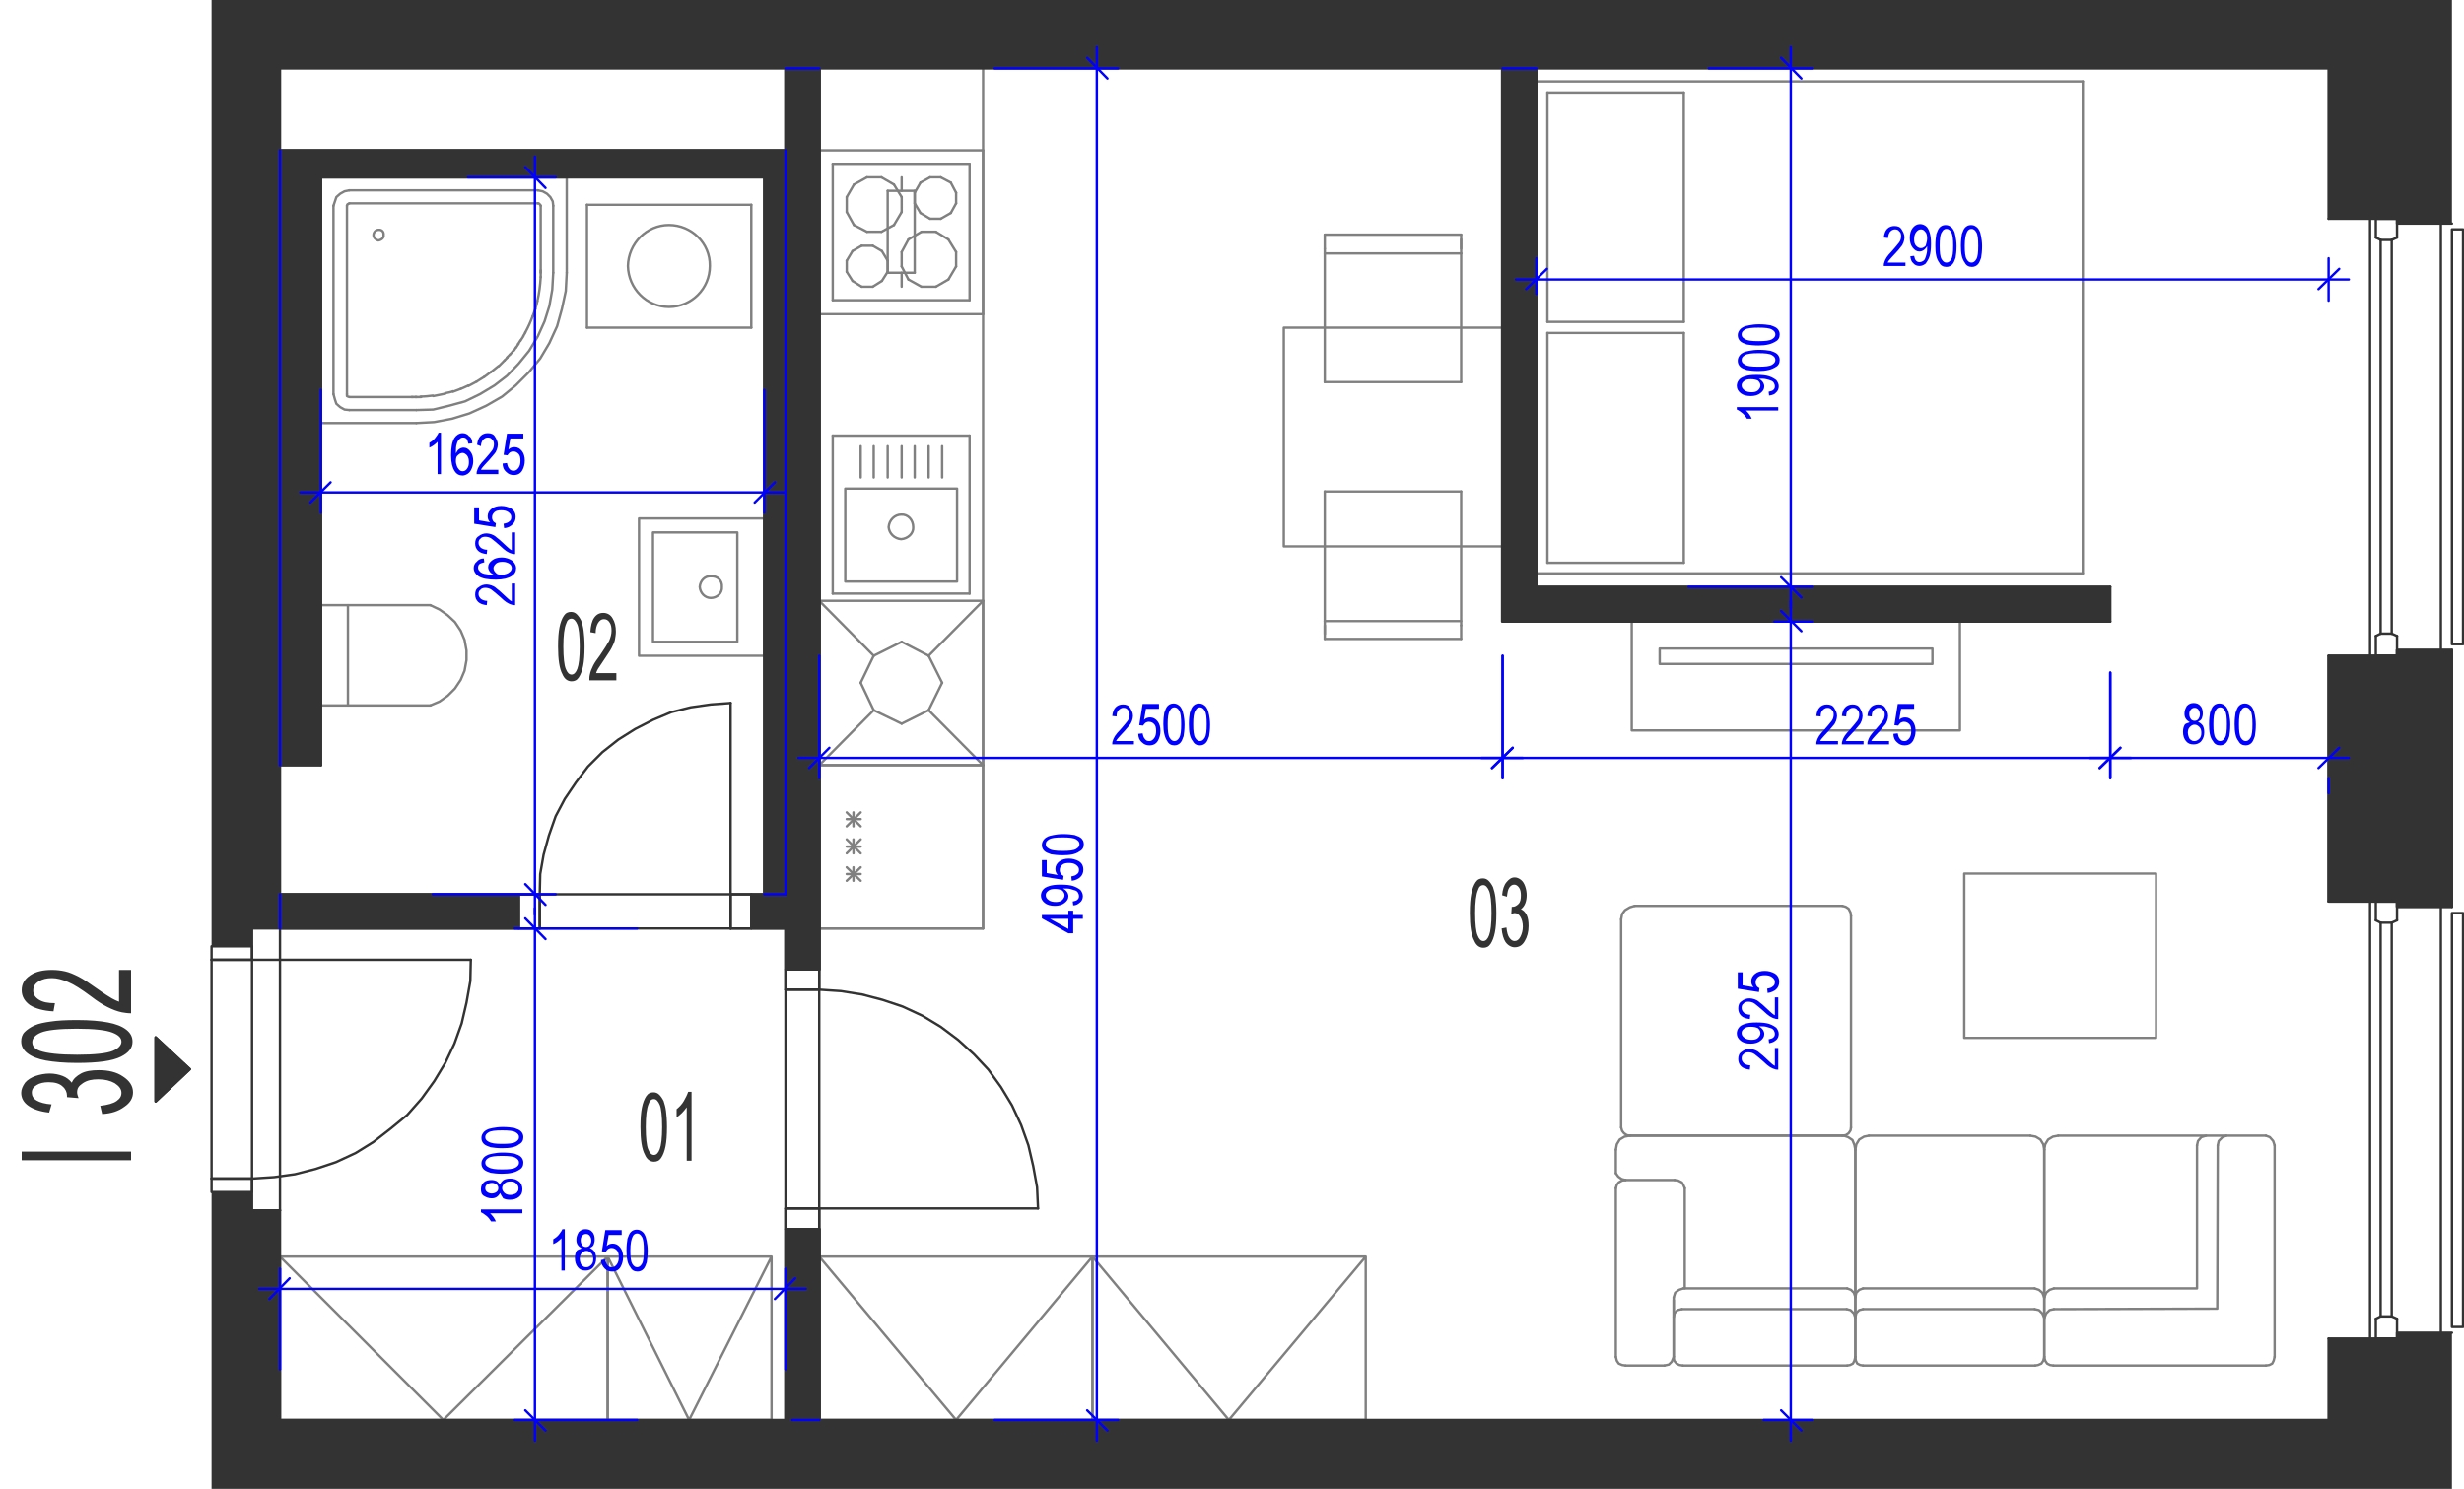 <?xml version="1.0" encoding="utf-8"?>
<!-- Generator: Adobe Illustrator 28.2.0, SVG Export Plug-In . SVG Version: 6.00 Build 0)  -->
<svg version="1.1" xmlns="http://www.w3.org/2000/svg" xmlns:xlink="http://www.w3.org/1999/xlink" x="0px" y="0px"
	 viewBox="0 0 511.3 309" style="enable-background:new 0 0 511.3 309;" xml:space="preserve">
<style type="text/css">
	.st0{fill:none;stroke:#808080;stroke-width:0.5;stroke-linecap:round;stroke-linejoin:round;stroke-miterlimit:10;}
	.st1{fill:none;stroke:#333333;stroke-width:0.5;stroke-linecap:round;stroke-linejoin:round;stroke-miterlimit:10;}
	.st2{fill-rule:evenodd;clip-rule:evenodd;fill:#333333;}
	.st3{fill:#333333;}
	.st4{fill:none;stroke:#0000FF;stroke-width:0.5;stroke-linecap:round;stroke-linejoin:round;stroke-miterlimit:10;}
	.st5{fill:#0000FF;}
</style>
<g id="vybaveni">
	<polyline class="st0" points="170,192.7 204,192.7 204,14.2 	"/>
	<line class="st0" x1="181.3" y1="136.1" x2="178.6" y2="141.7"/>
	<line class="st0" x1="187.1" y1="133.2" x2="181.3" y2="136.1"/>
	<line class="st0" x1="192.7" y1="136.1" x2="187.1" y2="133.2"/>
	<line class="st0" x1="195.5" y1="141.7" x2="192.7" y2="136.1"/>
	<line class="st0" x1="192.7" y1="147.4" x2="195.5" y2="141.7"/>
	<line class="st0" x1="187.1" y1="150.2" x2="192.7" y2="147.4"/>
	<line class="st0" x1="181.3" y1="147.4" x2="187.1" y2="150.2"/>
	<line class="st0" x1="178.6" y1="141.7" x2="181.3" y2="147.4"/>
	<line class="st0" x1="181.3" y1="136.1" x2="170" y2="124.7"/>
	<line class="st0" x1="204" y1="124.7" x2="192.7" y2="136.1"/>
	<line class="st0" x1="204" y1="158.8" x2="192.7" y2="147.4"/>
	<line class="st0" x1="170" y1="158.8" x2="181.3" y2="147.4"/>
	<line class="st0" x1="204" y1="124.7" x2="204" y2="158.8"/>
	<line class="st0" x1="170" y1="158.8" x2="204" y2="158.8"/>
	<line class="st0" x1="204" y1="124.7" x2="170" y2="124.7"/>
	<line class="st0" x1="170" y1="158.8" x2="170" y2="124.7"/>
	<line class="st0" x1="188.5" y1="58" x2="187.1" y2="55.3"/>
	<line class="st0" x1="187.1" y1="52.3" x2="188.5" y2="49.7"/>
	<line class="st0" x1="201.2" y1="62.3" x2="172.8" y2="62.3"/>
	<line class="st0" x1="172.8" y1="34" x2="201.2" y2="34"/>
	<line class="st0" x1="175.7" y1="54.1" x2="175.7" y2="56.4"/>
	<line class="st0" x1="184.2" y1="56.4" x2="184.2" y2="54.1"/>
	<line class="st0" x1="187.1" y1="55.3" x2="187.1" y2="52.3"/>
	<line class="st0" x1="172.8" y1="34" x2="172.8" y2="62.3"/>
	<line class="st0" x1="178.8" y1="51" x2="176.9" y2="52.1"/>
	<line class="st0" x1="177.2" y1="46.7" x2="179.9" y2="48.1"/>
	<line class="st0" x1="179.9" y1="36.8" x2="177.2" y2="38.3"/>
	<line class="st0" x1="175.7" y1="44" x2="177.2" y2="46.7"/>
	<line class="st0" x1="177.2" y1="38.3" x2="175.7" y2="40.9"/>
	<line class="st0" x1="175.7" y1="40.9" x2="175.7" y2="44"/>
	<line class="st0" x1="176.9" y1="52.1" x2="175.7" y2="54.1"/>
	<line class="st0" x1="185.5" y1="38.3" x2="182.9" y2="36.8"/>
	<line class="st0" x1="182.9" y1="36.8" x2="179.9" y2="36.8"/>
	<line class="st0" x1="183" y1="52.1" x2="181.1" y2="51"/>
	<line class="st0" x1="179.9" y1="48.1" x2="182.9" y2="48.1"/>
	<line class="st0" x1="181.1" y1="51" x2="178.8" y2="51"/>
	<line class="st0" x1="185.5" y1="46.7" x2="187.1" y2="44"/>
	<line class="st0" x1="187.1" y1="44" x2="187.1" y2="40.9"/>
	<line class="st0" x1="187.1" y1="40.9" x2="185.5" y2="38.3"/>
	<line class="st0" x1="182.9" y1="48.1" x2="185.5" y2="46.7"/>
	<line class="st0" x1="184.2" y1="54.1" x2="183" y2="52.1"/>
	<line class="st0" x1="176.9" y1="58.3" x2="178.8" y2="59.5"/>
	<line class="st0" x1="175.7" y1="56.4" x2="176.9" y2="58.3"/>
	<line class="st0" x1="181.1" y1="59.5" x2="183" y2="58.3"/>
	<line class="st0" x1="178.8" y1="59.5" x2="181.1" y2="59.5"/>
	<line class="st0" x1="183" y1="58.3" x2="184.2" y2="56.4"/>
	<line class="st0" x1="198.4" y1="52.3" x2="198.4" y2="55.3"/>
	<line class="st0" x1="201.2" y1="34" x2="201.2" y2="62.3"/>
	<line class="st0" x1="196.8" y1="49.7" x2="194.2" y2="48.1"/>
	<line class="st0" x1="197.3" y1="37.9" x2="195.2" y2="36.8"/>
	<line class="st0" x1="195.2" y1="45.4" x2="197.3" y2="44.2"/>
	<line class="st0" x1="193" y1="36.8" x2="191" y2="37.9"/>
	<line class="st0" x1="193" y1="36.8" x2="195.2" y2="36.8"/>
	<line class="st0" x1="191.2" y1="48.1" x2="194.2" y2="48.1"/>
	<line class="st0" x1="191" y1="44.2" x2="193" y2="45.4"/>
	<line class="st0" x1="189.8" y1="42.2" x2="189.8" y2="40"/>
	<line class="st0" x1="189.8" y1="40" x2="191" y2="37.9"/>
	<line class="st0" x1="191" y1="44.2" x2="189.8" y2="42.2"/>
	<line class="st0" x1="191.2" y1="48.1" x2="188.5" y2="49.7"/>
	<line class="st0" x1="195.2" y1="45.4" x2="193" y2="45.4"/>
	<line class="st0" x1="198.4" y1="40" x2="198.4" y2="42.2"/>
	<line class="st0" x1="197.3" y1="37.9" x2="198.4" y2="40"/>
	<line class="st0" x1="198.4" y1="42.2" x2="197.3" y2="44.2"/>
	<line class="st0" x1="196.8" y1="49.7" x2="198.4" y2="52.3"/>
	<line class="st0" x1="194.2" y1="59.5" x2="196.8" y2="58"/>
	<line class="st0" x1="194.2" y1="59.5" x2="191.2" y2="59.5"/>
	<line class="st0" x1="188.5" y1="58" x2="191.2" y2="59.5"/>
	<line class="st0" x1="198.4" y1="55.3" x2="196.8" y2="58"/>
	<polyline class="st0" points="406.7,129 406.7,151.6 338.6,151.6 338.6,129 406.7,129 	"/>
	<polyline class="st0" points="401,134.6 401,137.8 344.4,137.8 344.4,134.6 401,134.6 	"/>
	<line class="st0" x1="204" y1="192.7" x2="204" y2="158.8"/>
	<line class="st0" x1="170" y1="158.8" x2="170" y2="192.7"/>
	<line class="st0" x1="178.6" y1="171.5" x2="175.7" y2="168.6"/>
	<line class="st0" x1="178.6" y1="168.6" x2="175.7" y2="171.5"/>
	<line class="st0" x1="177.1" y1="168.6" x2="177.1" y2="171.5"/>
	<line class="st0" x1="204" y1="158.8" x2="170" y2="158.8"/>
	<line class="st0" x1="178.6" y1="170" x2="175.7" y2="170"/>
	<line class="st0" x1="170" y1="192.7" x2="204" y2="192.7"/>
	<line class="st0" x1="178.6" y1="182.8" x2="175.7" y2="180"/>
	<line class="st0" x1="178.6" y1="180" x2="175.7" y2="182.8"/>
	<line class="st0" x1="177.1" y1="180" x2="177.1" y2="182.8"/>
	<line class="st0" x1="178.6" y1="177.1" x2="175.7" y2="174.2"/>
	<line class="st0" x1="178.6" y1="174.2" x2="175.7" y2="177.1"/>
	<line class="st0" x1="177.1" y1="174.2" x2="177.1" y2="177.1"/>
	<line class="st0" x1="178.6" y1="175.7" x2="175.7" y2="175.7"/>
	<line class="st0" x1="178.6" y1="181.4" x2="175.7" y2="181.4"/>
	<polyline class="st0" points="283.4,260.8 226.7,260.8 226.7,294.7 283.4,294.7 283.4,260.8 255,294.7 226.7,260.8 	"/>
	<polyline class="st0" points="126.1,260.8 58.1,260.8 58.1,294.7 126.1,294.7 126.1,260.8 92,294.7 58.1,260.8 	"/>
	<polyline class="st0" points="160.1,260.8 126.1,260.8 126.1,294.7 160.1,294.7 160.1,260.8 143,294.7 126.1,260.8 	"/>
	<polyline class="st0" points="226.7,260.8 170,260.8 170,294.7 226.7,294.7 226.7,260.8 198.4,294.7 170,260.8 	"/>
	<line class="st0" x1="170" y1="14.2" x2="163" y2="14.2"/>
	<line class="st0" x1="311.8" y1="14.2" x2="318.8" y2="14.2"/>
	<line class="st0" x1="58.1" y1="185.6" x2="58.1" y2="192.7"/>
	<line class="st0" x1="163" y1="31.2" x2="163" y2="185.6"/>
	<line class="st0" x1="158.6" y1="185.6" x2="163" y2="185.6"/>
	<line class="st0" x1="170" y1="294.7" x2="164.4" y2="294.7"/>
	<line class="st0" x1="58.1" y1="31.2" x2="58.1" y2="158.8"/>
	<line class="st0" x1="66.6" y1="125.6" x2="66.6" y2="146.4"/>
	<line class="st0" x1="66.6" y1="146.4" x2="89.3" y2="146.4"/>
	<polyline class="st0" points="89.3,146.4 91.2,145.6 92.9,144.4 94.4,142.9 95.6,141.1 96.4,139.2 96.8,137 96.8,135 96.4,132.8 
		95.6,130.9 94.4,129.1 92.9,127.7 91.2,126.5 89.3,125.6 	"/>
	<line class="st0" x1="89.3" y1="125.6" x2="66.6" y2="125.6"/>
	<line class="st0" x1="72.2" y1="146.4" x2="72.2" y2="125.6"/>
	<line class="st0" x1="172.8" y1="123.2" x2="201.2" y2="123.2"/>
	<line class="st0" x1="201.2" y1="123.2" x2="201.2" y2="90.4"/>
	<line class="st0" x1="201.2" y1="90.4" x2="172.8" y2="90.4"/>
	<line class="st0" x1="172.8" y1="90.4" x2="172.8" y2="123.2"/>
	<path class="st0" d="M184.4,109.4c0.1,1.3,1.2,2.4,2.6,2.5c1.4-0.1,2.6-1.2,2.5-2.5c0-1.5-1.1-2.7-2.5-2.6
		C185.7,106.8,184.5,107.9,184.4,109.4"/>
	<polyline class="st0" points="198.6,120.7 198.6,101.4 175.4,101.4 175.4,120.7 198.6,120.7 	"/>
	<line class="st0" x1="189.8" y1="99.1" x2="189.8" y2="92.6"/>
	<line class="st0" x1="187.1" y1="99.1" x2="187.1" y2="92.6"/>
	<line class="st0" x1="192.7" y1="99.1" x2="192.7" y2="92.6"/>
	<line class="st0" x1="195.5" y1="99.1" x2="195.5" y2="92.6"/>
	<line class="st0" x1="184.2" y1="99.1" x2="184.2" y2="92.6"/>
	<line class="st0" x1="181.3" y1="99.1" x2="181.3" y2="92.6"/>
	<line class="st0" x1="178.6" y1="99.1" x2="178.6" y2="92.6"/>
	<polyline class="st0" points="336.4,234 336.6,234.7 337,235.2 337.6,235.6 338.3,235.7 	"/>
	<line class="st0" x1="338.3" y1="235.7" x2="382.3" y2="235.7"/>
	<polyline class="st0" points="382.3,235.7 383,235.6 383.6,235.2 384,234.6 384.1,234 	"/>
	<line class="st0" x1="384.1" y1="234" x2="384.1" y2="190.1"/>
	<polyline class="st0" points="384.1,190.1 384,189.4 383.6,188.6 383,188.2 382.3,188 	"/>
	<line class="st0" x1="382.3" y1="188" x2="339.2" y2="188"/>
	<polyline class="st0" points="339.2,188 338.2,188.3 337.2,188.9 336.6,189.7 336.4,190.8 	"/>
	<line class="st0" x1="336.4" y1="190.8" x2="336.4" y2="234"/>
	<polyline class="st0" points="457.8,235.7 456.8,236 456.1,236.8 455.9,237.7 	"/>
	<polyline class="st0" points="455.9,237.7 455.9,267.4 426.2,267.4 	"/>
	<polyline class="st0" points="426.2,267.4 425.3,267.7 424.6,268.3 424.2,269.3 	"/>
	<polyline class="st0" points="424.2,281.6 424.4,282.4 424.8,283 425.4,283.3 426.1,283.4 	"/>
	<line class="st0" x1="426.1" y1="283.4" x2="470.2" y2="283.4"/>
	<polyline class="st0" points="470.2,283.4 470.9,283.3 471.5,283 471.8,282.4 472,281.6 	"/>
	<line class="st0" x1="472" y1="281.6" x2="472" y2="237.7"/>
	<polyline class="st0" points="472,237.7 471.7,236.8 471,236 470.2,235.7 	"/>
	<line class="st0" x1="470.2" y1="235.7" x2="427.1" y2="235.7"/>
	<polyline class="st0" points="427.1,235.7 426,235.9 425,236.5 424.4,237.5 424.2,238.6 	"/>
	<line class="st0" x1="424.2" y1="238.6" x2="424.2" y2="281.6"/>
	<polyline class="st0" points="462,235.7 461.2,236 460.4,236.8 460.2,237.7 	"/>
	<polyline class="st0" points="460.2,237.7 460.1,271.6 426.2,271.7 	"/>
	<polyline class="st0" points="426.2,271.7 425.3,271.9 424.6,272.6 424.2,273.6 	"/>
	<polyline class="st0" points="385,269.2 385.2,268.3 385.8,267.7 386.6,267.4 	"/>
	<line class="st0" x1="386.6" y1="267.4" x2="422.2" y2="267.4"/>
	<polyline class="st0" points="422.2,267.4 423.1,267.7 423.8,268.3 424.2,269.3 	"/>
	<line class="st0" x1="424.2" y1="269.3" x2="424.2" y2="281.6"/>
	<polyline class="st0" points="424.2,281.6 424,282.4 423.6,283 422.9,283.3 422.3,283.4 	"/>
	<line class="st0" x1="422.3" y1="283.4" x2="386.6" y2="283.4"/>
	<polyline class="st0" points="386.6,283.4 386,283.3 385.4,283 385.1,282.4 385,281.6 	"/>
	<line class="st0" x1="385" y1="281.6" x2="385" y2="269.2"/>
	<line class="st0" x1="385" y1="269.3" x2="385" y2="238.6"/>
	<polyline class="st0" points="385,238.6 385.2,237.5 385.8,236.5 386.8,235.9 387.8,235.7 	"/>
	<line class="st0" x1="387.8" y1="235.7" x2="421.3" y2="235.7"/>
	<polyline class="st0" points="421.3,235.7 422.4,235.9 423.4,236.5 424,237.5 424.2,238.6 	"/>
	<line class="st0" x1="424.2" y1="238.6" x2="424.2" y2="269.3"/>
	<polyline class="st0" points="385,273.4 385.2,272.5 385.8,271.9 386.6,271.7 	"/>
	<line class="st0" x1="386.6" y1="271.7" x2="422.2" y2="271.7"/>
	<polyline class="st0" points="422.2,271.7 423.1,271.9 423.8,272.6 424.2,273.5 	"/>
	<line class="st0" x1="347.3" y1="269.8" x2="347.3" y2="281.5"/>
	<polyline class="st0" points="385,269.2 384.7,268.3 384.1,267.7 383.3,267.4 	"/>
	<line class="st0" x1="383.3" y1="267.4" x2="349.3" y2="267.4"/>
	<polyline class="st0" points="349.3,267.4 348.4,267.7 347.6,268.3 347.3,269.3 	"/>
	<line class="st0" x1="347.3" y1="269.3" x2="347.3" y2="281.6"/>
	<polyline class="st0" points="347.3,281.6 347.4,282.4 347.9,283 348.5,283.3 349.2,283.4 	"/>
	<line class="st0" x1="349.2" y1="283.4" x2="383.3" y2="283.4"/>
	<polyline class="st0" points="383.3,283.4 383.9,283.3 384.5,283 384.8,282.4 385,281.6 	"/>
	<line class="st0" x1="385" y1="281.6" x2="385" y2="238.6"/>
	<polyline class="st0" points="385,238.6 384.8,237.6 384.4,236.6 383.5,236 382.6,235.7 	"/>
	<line class="st0" x1="382.6" y1="235.7" x2="338.2" y2="235.7"/>
	<polyline class="st0" points="338.2,235.7 337.1,235.9 336.1,236.5 335.5,237.5 335.3,238.6 	"/>
	<line class="st0" x1="335.3" y1="238.6" x2="335.3" y2="243.5"/>
	<polyline class="st0" points="335.3,243.5 335.8,244.2 336.5,244.7 337.3,244.9 	"/>
	<line class="st0" x1="349.6" y1="267.4" x2="349.6" y2="246.6"/>
	<polyline class="st0" points="349.6,246.6 349.3,245.9 349,245.4 348.2,245 347.5,244.9 	"/>
	<line class="st0" x1="347.5" y1="244.9" x2="337.3" y2="244.9"/>
	<polyline class="st0" points="337.3,244.9 336.6,245 335.9,245.4 335.5,245.9 335.3,246.6 	"/>
	<line class="st0" x1="335.3" y1="246.6" x2="335.3" y2="281.6"/>
	<polyline class="st0" points="335.3,281.6 335.5,282.4 335.9,283 336.6,283.3 337.3,283.4 	"/>
	<line class="st0" x1="337.3" y1="283.4" x2="345.4" y2="283.4"/>
	<polyline class="st0" points="345.4,283.4 346.3,283.2 346.9,282.6 347.3,281.6 	"/>
	<polyline class="st0" points="347.3,273.4 347.5,272.5 348.1,271.9 349,271.7 	"/>
	<line class="st0" x1="349" y1="271.7" x2="383.2" y2="271.7"/>
	<polyline class="st0" points="383.2,271.7 384,271.9 384.7,272.6 385,273.5 	"/>
	<polyline class="st0" points="407.6,215.4 407.6,181.3 447.4,181.3 447.4,215.4 407.6,215.4 	"/>
	<line class="st0" x1="432.2" y1="16.9" x2="432.2" y2="119"/>
	<line class="st0" x1="318.8" y1="119" x2="318.8" y2="16.9"/>
	<line class="st0" x1="321.1" y1="116.8" x2="321.1" y2="69.1"/>
	<line class="st0" x1="349.4" y1="116.8" x2="349.4" y2="69.1"/>
	<line class="st0" x1="432.2" y1="119" x2="318.8" y2="119"/>
	<line class="st0" x1="349.4" y1="116.8" x2="321.1" y2="116.8"/>
	<line class="st0" x1="318.8" y1="16.9" x2="432.2" y2="16.9"/>
	<line class="st0" x1="321.1" y1="69.1" x2="349.4" y2="69.1"/>
	<line class="st0" x1="321.1" y1="66.8" x2="349.4" y2="66.8"/>
	<line class="st0" x1="349.4" y1="66.8" x2="349.4" y2="19.2"/>
	<line class="st0" x1="321.1" y1="66.8" x2="321.1" y2="19.2"/>
	<line class="st0" x1="349.4" y1="19.2" x2="321.1" y2="19.2"/>
	<line class="st0" x1="274.9" y1="102" x2="274.9" y2="128.9"/>
	<line class="st0" x1="303.2" y1="129.8" x2="303.2" y2="102"/>
	<line class="st0" x1="274.9" y1="128.9" x2="303.2" y2="128.9"/>
	<line class="st0" x1="303.2" y1="132.6" x2="274.9" y2="132.6"/>
	<line class="st0" x1="303.2" y1="132.6" x2="303.2" y2="129.8"/>
	<line class="st0" x1="274.9" y1="128.9" x2="274.9" y2="131.6"/>
	<line class="st0" x1="274.9" y1="132.6" x2="274.9" y2="129.8"/>
	<line class="st0" x1="274.9" y1="102" x2="303.2" y2="102"/>
	<line class="st0" x1="303.2" y1="79.3" x2="303.2" y2="52.6"/>
	<line class="st0" x1="274.9" y1="51.6" x2="274.9" y2="79.3"/>
	<line class="st0" x1="303.2" y1="79.3" x2="274.9" y2="79.3"/>
	<line class="st0" x1="303.2" y1="52.6" x2="274.9" y2="52.6"/>
	<line class="st0" x1="274.9" y1="48.7" x2="303.2" y2="48.7"/>
	<line class="st0" x1="303.2" y1="48.7" x2="303.2" y2="51.6"/>
	<line class="st0" x1="303.2" y1="52.6" x2="303.2" y2="49.7"/>
	<line class="st0" x1="274.9" y1="48.7" x2="274.9" y2="51.6"/>
	<polyline class="st0" points="311.8,113.4 266.4,113.4 266.4,68 311.8,68 311.8,113.4 	"/>
	<line class="st0" x1="170" y1="65.2" x2="170" y2="31.2"/>
	<line class="st0" x1="204" y1="31.2" x2="204" y2="65.2"/>
	<line class="st0" x1="187.1" y1="36.8" x2="187.1" y2="39.6"/>
	<line class="st0" x1="170" y1="31.2" x2="204" y2="31.2"/>
	<line class="st0" x1="204" y1="65.2" x2="170" y2="65.2"/>
	<line class="st0" x1="184.2" y1="56.6" x2="189.8" y2="56.6"/>
	<line class="st0" x1="189.8" y1="39.6" x2="184.2" y2="39.6"/>
	<line class="st0" x1="189.8" y1="56.6" x2="189.8" y2="39.6"/>
	<line class="st0" x1="187.1" y1="59.5" x2="187.1" y2="56.6"/>
	<line class="st0" x1="184.2" y1="39.6" x2="184.2" y2="56.6"/>
	<line class="st0" x1="121.8" y1="42.5" x2="155.9" y2="42.5"/>
	<line class="st0" x1="155.9" y1="68" x2="121.8" y2="68"/>
	<line class="st0" x1="121.8" y1="68" x2="121.8" y2="42.5"/>
	<line class="st0" x1="155.9" y1="42.5" x2="155.9" y2="68"/>
	<path class="st0" d="M130.3,55.2c0.1-4.7,3.9-8.5,8.5-8.5c4.7,0,8.6,3.8,8.5,8.5c0,4.7-3.8,8.5-8.5,8.5
		C134.2,63.7,130.4,59.9,130.3,55.2"/>
	<polyline class="st0" points="132.6,107.6 132.6,136.1 158.6,136.1 158.6,107.6 132.6,107.6 	"/>
	<polyline class="st0" points="135.5,110.5 135.5,133.2 153,133.2 153,110.5 135.5,110.5 	"/>
	<path class="st0" d="M145.2,121.8c0.1,1.3,1.1,2.3,2.3,2.3c1.3,0,2.4-1,2.3-2.3c0.1-1.3-0.9-2.3-2.3-2.2
		C146.3,119.5,145.3,120.5,145.2,121.8"/>
	<polyline class="st0" points="72,81.8 72,82.2 72.2,82.3 72.5,82.4 	"/>
	<line class="st0" x1="72" y1="81.8" x2="72" y2="42.7"/>
	<polyline class="st0" points="72.5,42.2 72.1,42.4 72,42.7 	"/>
	<line class="st0" x1="72.5" y1="42.2" x2="111.6" y2="42.2"/>
	<polyline class="st0" points="112.2,42.7 112.1,42.5 111.8,42.2 111.6,42.2 	"/>
	<path class="st0" d="M112.2,42.7c0,4.5,0,8.9,0,13.4"/>
	<path class="st0" d="M112.2,56.1c0,0.1,0,0.2,0,0.2"/>
	<path class="st0" d="M112.2,56.3c0,0,0,0.1,0,0.1"/>
	<path class="st0" d="M112.2,56.5c0,0,0,0.1,0,0.1"/>
	<path class="st0" d="M112.2,56.6c0,0.3,0,0.6,0,0.9"/>
	<path class="st0" d="M112.2,57.5c-0.1,1.7-0.3,3.4-0.7,5"/>
	<path class="st0" d="M111.5,62.5c-0.1,0.6-0.3,1.1-0.4,1.6"/>
	<path class="st0" d="M111.1,64.1c-0.2,0.5-0.4,1.1-0.6,1.6"/>
	<path class="st0" d="M110.5,65.7c-0.4,1.1-0.9,2.2-1.5,3.3"/>
	<path class="st0" d="M109,69c-0.1,0.3-0.3,0.5-0.4,0.7"/>
	<path class="st0" d="M108.6,69.8c-0.2,0.3-0.4,0.6-0.6,0.9"/>
	<path class="st0" d="M108,70.7c-0.2,0.2-0.3,0.5-0.5,0.7"/>
	<path class="st0" d="M107.6,71.4c-0.2,0.2-0.3,0.5-0.5,0.7"/>
	<path class="st0" d="M107.1,72.1c-0.2,0.2-0.3,0.5-0.5,0.7"/>
	<path class="st0" d="M106.5,72.8c-0.2,0.3-0.5,0.6-0.7,0.8"/>
	<path class="st0" d="M105.8,73.6c-0.2,0.2-0.4,0.4-0.6,0.6"/>
	<path class="st0" d="M105.3,74.2c-0.2,0.2-0.4,0.4-0.6,0.6"/>
	<path class="st0" d="M104.7,74.8c-0.4,0.4-0.8,0.8-1.2,1.2"/>
	<path class="st0" d="M103.4,76c-0.5,0.4-1,0.8-1.5,1.2"/>
	<path class="st0" d="M101.9,77.2c-0.5,0.3-0.9,0.7-1.4,1"/>
	<path class="st0" d="M100.5,78.2c-0.5,0.3-1.1,0.7-1.6,1"/>
	<path class="st0" d="M98.9,79.2c-0.6,0.3-1.1,0.6-1.7,0.9"/>
	<path class="st0" d="M97.2,80c-0.5,0.2-1,0.5-1.6,0.7"/>
	<path class="st0" d="M95.6,80.7c-0.5,0.2-1.1,0.4-1.6,0.6"/>
	<path class="st0" d="M94,81.2c-0.5,0.2-1.1,0.3-1.6,0.4"/>
	<path class="st0" d="M92.4,81.7c-0.8,0.2-1.7,0.3-2.5,0.5"/>
	<path class="st0" d="M89.8,82.1c-0.8,0.1-1.6,0.2-2.5,0.2"/>
	<path class="st0" d="M87.4,82.4c-0.1,0-0.3,0-0.4,0"/>
	<path class="st0" d="M86.9,82.4c-0.2,0-0.3,0-0.5,0"/>
	<path class="st0" d="M86.5,82.4c-0.1,0-0.1,0-0.2,0"/>
	<path class="st0" d="M86.3,82.4c0,0-0.1,0-0.1,0"/>
	<path class="st0" d="M86.2,82.4c-0.1,0-0.2,0-0.2,0"/>
	<path class="st0" d="M85.9,82.4c-0.1,0-0.2,0-0.3,0"/>
	<path class="st0" d="M85.7,82.4c-0.1,0-0.2,0-0.3,0"/>
	<path class="st0" d="M85.4,82.4c-4.3,0-8.5,0-12.8,0"/>
	<line class="st0" x1="66.6" y1="87.8" x2="66.6" y2="36.8"/>
	<line class="st0" x1="66.6" y1="36.8" x2="117.6" y2="36.8"/>
	<line class="st0" x1="117.6" y1="36.8" x2="117.6" y2="56.6"/>
	<polyline class="st0" points="86.4,87.8 90.1,87.6 93.8,86.9 97.4,85.8 100.9,84.2 104.2,82.3 107,80 109.7,77.3 112.1,74.4 
		114,71.2 115.6,67.7 116.6,64.1 117.4,60.4 117.6,56.6 	"/>
	<line class="st0" x1="86.4" y1="87.8" x2="66.6" y2="87.8"/>
	<polyline class="st0" points="114.8,42.7 114.7,41.8 114.2,40.9 113.5,40.2 112.6,39.7 111.6,39.5 	"/>
	<line class="st0" x1="111.6" y1="39.5" x2="72.5" y2="39.5"/>
	<polyline class="st0" points="72.5,39.5 71.5,39.7 70.6,40.2 69.8,40.9 69.5,41.8 69.2,42.7 	"/>
	<line class="st0" x1="69.2" y1="42.7" x2="69.2" y2="81.8"/>
	<polyline class="st0" points="69.2,81.8 69.5,82.9 69.8,83.8 70.6,84.5 71.5,85 72.5,85.1 	"/>
	<line class="st0" x1="72.5" y1="85.1" x2="86.4" y2="85.1"/>
	<polyline class="st0" points="86.4,85.1 89.9,85 93.2,84.2 96.5,83.3 99.6,81.8 102.6,80 105.2,78 107.6,75.5 109.8,72.8 
		111.6,69.8 113,66.7 114,63.5 114.6,60.1 114.8,56.6 	"/>
	<line class="st0" x1="114.8" y1="56.6" x2="114.8" y2="42.7"/>
	<path class="st0" d="M77.5,48.8c0,0.5,0.5,1,1,1.1c0.7-0.1,1.2-0.6,1.1-1.1c0.1-0.7-0.4-1.2-1.1-1.1C78,47.7,77.5,48.2,77.5,48.8"
		/>
</g>
<g id="vykres">
	<line class="st1" x1="58.1" y1="14.2" x2="163" y2="14.2"/>
	<line class="st1" x1="170" y1="14.2" x2="311.8" y2="14.2"/>
	<line class="st1" x1="318.8" y1="14.2" x2="483.2" y2="14.2"/>
	<line class="st1" x1="58.1" y1="14.2" x2="58.1" y2="31.2"/>
	<line class="st1" x1="58.1" y1="294.7" x2="163" y2="294.7"/>
	<line class="st1" x1="170" y1="294.7" x2="483.2" y2="294.7"/>
	<line class="st1" x1="58.1" y1="251.2" x2="58.1" y2="294.7"/>
	<line class="st1" x1="483.2" y1="45.4" x2="497.4" y2="45.4"/>
	<line class="st1" x1="483.2" y1="136.1" x2="497.4" y2="136.1"/>
	<line class="st1" x1="483.2" y1="187.1" x2="497.4" y2="187.1"/>
	<line class="st1" x1="483.2" y1="277.8" x2="497.4" y2="277.8"/>
	<line class="st1" x1="497.4" y1="136.1" x2="497.4" y2="187.1"/>
	<line class="st1" x1="508.8" y1="134.9" x2="508.8" y2="188.2"/>
	<line class="st1" x1="483.2" y1="14.2" x2="483.2" y2="45.4"/>
	<line class="st1" x1="483.2" y1="136.1" x2="483.2" y2="187.1"/>
	<line class="st1" x1="506.5" y1="276.6" x2="506.5" y2="188.2"/>
	<line class="st1" x1="506.5" y1="134.9" x2="506.5" y2="46.4"/>
	<line class="st1" x1="491.8" y1="277.8" x2="491.8" y2="187.1"/>
	<line class="st1" x1="491.8" y1="136.1" x2="491.8" y2="45.4"/>
	<line class="st1" x1="483.2" y1="277.8" x2="483.2" y2="294.7"/>
	<line class="st1" x1="493" y1="132" x2="493" y2="136.1"/>
	<line class="st1" x1="493" y1="136.1" x2="497.4" y2="136.1"/>
	<line class="st1" x1="497.4" y1="136.1" x2="497.4" y2="132"/>
	<line class="st1" x1="497.4" y1="132" x2="496.3" y2="131.5"/>
	<line class="st1" x1="496.3" y1="131.5" x2="494" y2="131.5"/>
	<line class="st1" x1="494" y1="131.5" x2="493" y2="132"/>
	<line class="st1" x1="496.3" y1="131.5" x2="496.3" y2="49.8"/>
	<line class="st1" x1="494" y1="131.5" x2="494" y2="49.8"/>
	<line class="st1" x1="493" y1="49.3" x2="493" y2="45.4"/>
	<line class="st1" x1="493" y1="45.4" x2="497.4" y2="45.4"/>
	<line class="st1" x1="497.4" y1="45.4" x2="497.4" y2="49.3"/>
	<line class="st1" x1="497.4" y1="49.3" x2="496.3" y2="49.8"/>
	<line class="st1" x1="496.3" y1="49.8" x2="494" y2="49.8"/>
	<line class="st1" x1="494" y1="49.8" x2="493" y2="49.3"/>
	<line class="st1" x1="493" y1="273.7" x2="493" y2="277.8"/>
	<line class="st1" x1="493" y1="277.8" x2="497.4" y2="277.8"/>
	<line class="st1" x1="497.4" y1="277.8" x2="497.4" y2="273.7"/>
	<line class="st1" x1="497.4" y1="273.7" x2="496.3" y2="273.2"/>
	<line class="st1" x1="496.3" y1="273.2" x2="494" y2="273.2"/>
	<line class="st1" x1="494" y1="273.2" x2="493" y2="273.7"/>
	<line class="st1" x1="496.3" y1="273.2" x2="496.3" y2="191.5"/>
	<line class="st1" x1="494" y1="273.2" x2="494" y2="191.5"/>
	<line class="st1" x1="493" y1="191" x2="493" y2="187.1"/>
	<line class="st1" x1="493" y1="187.1" x2="497.4" y2="187.1"/>
	<line class="st1" x1="497.4" y1="187.1" x2="497.4" y2="191"/>
	<line class="st1" x1="497.4" y1="191" x2="496.3" y2="191.5"/>
	<line class="st1" x1="496.3" y1="191.5" x2="494" y2="191.5"/>
	<line class="st1" x1="494" y1="191.5" x2="493" y2="191"/>
	<polyline class="st1" points="508.8,46.4 497.4,46.4 497.4,45.4 	"/>
	<polyline class="st1" points="508.8,134.9 497.4,134.9 497.4,136.1 	"/>
	<polyline class="st1" points="508.8,188.2 497.4,188.2 497.4,187.1 	"/>
	<polyline class="st1" points="508.8,276.6 497.4,276.6 497.4,277.8 	"/>
	<polyline class="st1" points="483.2,136.1 483.2,187.1 497.4,187.1 497.4,136.1 483.2,136.1 	"/>
	<polyline class="st1" points="511.1,189.5 511.1,275.4 508.8,275.4 508.8,189.5 511.1,189.5 	"/>
	<polyline class="st1" points="511.1,47.6 511.1,133.7 508.8,133.7 508.8,47.6 511.1,47.6 	"/>
	<line class="st1" x1="170" y1="14.2" x2="170" y2="205.4"/>
	<line class="st1" x1="158.6" y1="36.8" x2="158.6" y2="185.6"/>
	<line class="st1" x1="58.1" y1="31.2" x2="163" y2="31.2"/>
	<line class="st1" x1="66.6" y1="36.8" x2="158.6" y2="36.8"/>
	<line class="st1" x1="163" y1="14.2" x2="163" y2="31.2"/>
	<polyline class="st1" points="318.8,14.2 318.8,121.8 437.9,121.8 	"/>
	<polyline class="st1" points="311.8,14.2 311.8,129 437.9,129 	"/>
	<line class="st1" x1="437.9" y1="121.8" x2="437.9" y2="129"/>
	<line class="st1" x1="112" y1="185.6" x2="151.6" y2="185.6"/>
	<line class="st1" x1="112" y1="192.7" x2="151.6" y2="192.7"/>
	<polyline class="st1" points="151.6,145.9 147.5,146.2 143.3,146.8 139.3,147.8 135.5,149.4 131.8,151.3 128.3,153.5 125,156.1 
		122,159.1 119.5,162.4 117.2,165.8 115.3,169.4 113.9,173.4 112.8,177.4 112.1,181.4 112,185.6 	"/>
	<line class="st1" x1="112" y1="185.6" x2="112" y2="192.7"/>
	<polyline class="st1" points="107.6,192.7 112,192.7 112,185.6 107.6,185.6 107.6,192.7 	"/>
	<line class="st1" x1="151.6" y1="185.6" x2="151.6" y2="192.7"/>
	<line class="st1" x1="151.6" y1="192.7" x2="163" y2="192.7"/>
	<line class="st1" x1="151.6" y1="185.6" x2="158.6" y2="185.6"/>
	<line class="st1" x1="151.6" y1="185.6" x2="151.6" y2="145.9"/>
	<polyline class="st1" points="151.6,192.7 155.9,192.7 155.9,185.6 151.6,185.6 151.6,192.7 	"/>
	<line class="st1" x1="52.3" y1="192.7" x2="112" y2="192.7"/>
	<line class="st1" x1="58.1" y1="185.6" x2="112" y2="185.6"/>
	<line class="st1" x1="52.3" y1="199.2" x2="97.7" y2="199.2"/>
	<polyline class="st1" points="52.3,244.6 56.9,244.3 61.2,243.7 65.5,242.6 69.7,241.2 73.8,239.3 77.5,237 81.1,234.2 84.5,231.4 
		87.5,228 90.1,224.4 92.4,220.6 94.3,216.6 95.8,212.4 96.8,208.1 97.6,203.6 97.7,199.2 	"/>
	<line class="st1" x1="52.3" y1="192.7" x2="52.3" y2="199.2"/>
	<line class="st1" x1="52.3" y1="244.6" x2="52.3" y2="251.2"/>
	<line class="st1" x1="52.3" y1="251.2" x2="58.1" y2="251.2"/>
	<line class="st1" x1="52.3" y1="199.2" x2="43.9" y2="199.2"/>
	<line class="st1" x1="52.3" y1="244.6" x2="43.9" y2="244.6"/>
	<line class="st1" x1="43.9" y1="244.6" x2="43.9" y2="199.2"/>
	<line class="st1" x1="52.3" y1="244.6" x2="52.3" y2="199.2"/>
	<line class="st1" x1="58.1" y1="251.2" x2="58.1" y2="192.7"/>
	<polyline class="st1" points="43.9,199.2 52.3,199.2 52.3,196.4 43.9,196.4 43.9,199.2 	"/>
	<polyline class="st1" points="43.9,247.4 52.3,247.4 52.3,244.6 43.9,244.6 43.9,247.4 	"/>
	<line class="st1" x1="163" y1="250.8" x2="163" y2="294.7"/>
	<line class="st1" x1="170" y1="250.8" x2="170" y2="294.7"/>
	<line class="st1" x1="66.6" y1="36.8" x2="66.6" y2="158.8"/>
	<line class="st1" x1="66.6" y1="158.8" x2="58.1" y2="158.8"/>
	<line class="st1" x1="58.1" y1="158.8" x2="58.1" y2="185.6"/>
	<path class="st1" d="M318.8,14.2h-7.1V68v45.4V129h26.9h68h31.2v-7.2h-11.3H318.8V14.2z M58.1,185.6v7.1h49.6v-7.1H58.1 M163,14.2
		v25.4v146h-4.3h-2.8v7.1h7.1v8.5h7.1v-42.5v-34.1V14.2H163"/>
	<polygon class="st1" points="58.1,34 58.1,158.8 66.6,158.8 66.6,143 66.6,129 66.6,96.4 66.6,36.8 117.6,36.8 158.6,36.8 
		158.6,106.8 158.6,121.8 158.6,136.9 158.6,185.6 163,185.6 163,31.2 58.1,31.2 	"/>
	<rect x="163" y="255.1" class="st1" width="7.1" height="39.6"/>
	<line class="st1" x1="170" y1="205.4" x2="170" y2="250.8"/>
	<line class="st1" x1="163" y1="205.4" x2="163" y2="250.8"/>
	<line class="st1" x1="170" y1="250.8" x2="163" y2="250.8"/>
	<polyline class="st1" points="170,255.1 170,250.8 163,250.8 163,255.1 170,255.1 	"/>
	<line class="st1" x1="170" y1="205.4" x2="163" y2="205.4"/>
	<polyline class="st1" points="170,205.4 170,201.2 163,201.2 163,205.4 170,205.4 	"/>
	<line class="st1" x1="170" y1="250.8" x2="215.4" y2="250.8"/>
	<polyline class="st1" points="215.4,250.8 215.2,246.4 214.4,242 213.4,237.7 211.9,233.5 210,229.4 207.7,225.6 205.1,222 
		202.1,218.8 198.8,215.8 195.2,213.1 191.4,210.8 187.3,208.9 183.1,207.5 178.9,206.4 174.5,205.7 170,205.4 	"/>
	<line class="st1" x1="163" y1="205.4" x2="163" y2="192.7"/>
	<line class="st1" x1="170" y1="294.7" x2="163" y2="294.7"/>
	<polygon class="st1" points="32.3,215.3 32.3,228.6 39.4,221.9 	"/>
	<polyline class="st1" points="32.3,215.3 32.3,228.6 39.4,221.9 32.3,215.3 	"/>
	<polyline class="st1" points="508.8,134.9 497.4,134.9 497.4,188.2 508.8,188.2 508.8,134.9 	"/>
</g>
<g id="vyplne">
	<g>
		<polygon class="st2" points="32.3,228.6 39.4,221.9 32.3,215.3 		"/>
		<polygon class="st2" points="497.4,277.8 483.2,277.8 483.2,294.7 170,294.7 170,255.1 163,255.1 163,294.7 58.1,294.7 
			58.1,251.2 52.3,251.2 52.3,247.4 43.9,247.4 43.9,309 58.1,309 483.2,309 508.8,309 508.8,276.6 497.4,276.6 		"/>
		<polygon class="st2" points="497.4,136.1 483.2,136.1 483.2,187.1 497.4,187.1 497.4,188.2 508.8,188.2 508.8,134.9 497.4,134.9 
					"/>
		<path class="st2" d="M483.2,0H58.1H43.9v7.1v150.2v39.1H51h1.3v-3.7h5.8h49.6v-7.1H58.1v-26.9h8.5V143v-14V96.4V36.8h51h41v70v15
			v15.1v48.7h-2.8v7.1h7.1v8.5h7.1v-42.5v-34.1V14.2h141.7V68v45.4V129h26.9h68h31.2v-7.2h-11.3H318.8V14.2h164.4v31.2h14.2v1.1
			h11.4V0H483.2z M163,31.2H58.1v-17H163V31.2z"/>
	</g>
</g>
<g id="popisky_bytu">
	<g>
		<path class="st3" d="M132.9,233.9c0-1.7,0.1-3,0.3-4c0.2-1,0.5-1.8,0.9-2.4c0.4-0.6,0.9-0.8,1.5-0.8c0.5,0,0.9,0.2,1.2,0.5
			c0.3,0.3,0.6,0.7,0.9,1.3c0.2,0.6,0.4,1.3,0.5,2.1c0.1,0.8,0.2,1.9,0.2,3.3c0,1.7-0.1,3-0.3,4s-0.5,1.8-0.9,2.4
			c-0.4,0.6-0.9,0.8-1.5,0.8c-0.8,0-1.5-0.5-1.9-1.5C133.2,238.5,132.9,236.6,132.9,233.9z M134,233.9c0,2.3,0.2,3.9,0.5,4.6
			c0.3,0.8,0.7,1.2,1.2,1.2c0.5,0,0.9-0.4,1.2-1.2c0.3-0.8,0.5-2.3,0.5-4.6c0-2.3-0.2-3.9-0.5-4.6s-0.7-1.2-1.2-1.2
			c-0.5,0-0.9,0.3-1.1,1C134.2,230,134,231.6,134,233.9z"/>
		<path class="st3" d="M143.5,240.9h-1v-11.1c-0.3,0.4-0.6,0.8-1,1.2s-0.8,0.7-1.1,0.9v-1.7c0.6-0.5,1.1-1,1.5-1.7
			c0.4-0.7,0.7-1.3,0.9-1.9h0.7V240.9z"/>
	</g>
	<g>
		<path class="st3" d="M115.8,134.2c0-1.7,0.1-3,0.3-4c0.2-1,0.5-1.8,0.9-2.4c0.4-0.6,0.9-0.8,1.5-0.8c0.5,0,0.9,0.2,1.2,0.5
			c0.3,0.3,0.6,0.7,0.9,1.3c0.2,0.6,0.4,1.3,0.5,2.1c0.1,0.8,0.2,1.9,0.2,3.3c0,1.7-0.1,3-0.3,4s-0.5,1.8-0.9,2.4
			c-0.4,0.6-0.9,0.8-1.5,0.8c-0.8,0-1.5-0.5-1.9-1.5C116.1,138.8,115.8,136.9,115.8,134.2z M116.9,134.2c0,2.3,0.2,3.9,0.5,4.6
			c0.3,0.8,0.7,1.2,1.2,1.2c0.5,0,0.9-0.4,1.2-1.2c0.3-0.8,0.5-2.3,0.5-4.6c0-2.3-0.2-3.9-0.5-4.6s-0.7-1.2-1.2-1.2
			c-0.5,0-0.9,0.3-1.1,1C117.1,130.3,116.9,131.9,116.9,134.2z"/>
		<path class="st3" d="M127.9,139.5v1.7h-5.6c0-0.4,0-0.8,0.1-1.2c0.1-0.6,0.4-1.3,0.7-1.9c0.3-0.6,0.8-1.3,1.4-2.1
			c0.9-1.3,1.5-2.3,1.9-3c0.3-0.7,0.5-1.4,0.5-2.1c0-0.7-0.1-1.3-0.4-1.7c-0.3-0.5-0.7-0.7-1.2-0.7c-0.5,0-0.9,0.3-1.2,0.8
			c-0.3,0.5-0.5,1.2-0.5,2.1l-1.1-0.2c0.1-1.3,0.3-2.3,0.8-3c0.5-0.7,1.1-1,1.9-1c0.8,0,1.5,0.4,1.9,1.1c0.5,0.8,0.7,1.7,0.7,2.8
			c0,0.6-0.1,1.1-0.2,1.7c-0.1,0.5-0.4,1.1-0.7,1.7c-0.3,0.6-0.9,1.4-1.6,2.5c-0.6,0.9-1,1.5-1.2,1.8s-0.3,0.6-0.4,0.9H127.9z"/>
	</g>
	<g>
		<path class="st3" d="M305,189.5c0-1.7,0.1-3,0.3-4c0.2-1,0.5-1.8,0.9-2.4c0.4-0.6,0.9-0.8,1.5-0.8c0.5,0,0.9,0.2,1.2,0.5
			c0.3,0.3,0.6,0.7,0.9,1.3c0.2,0.6,0.4,1.3,0.5,2.1c0.1,0.8,0.2,1.9,0.2,3.3c0,1.7-0.1,3-0.3,4s-0.5,1.8-0.9,2.4
			c-0.4,0.6-0.9,0.8-1.5,0.8c-0.8,0-1.5-0.5-1.9-1.5C305.3,194.1,305,192.2,305,189.5z M306.1,189.5c0,2.3,0.2,3.9,0.5,4.6
			c0.3,0.8,0.7,1.2,1.2,1.2c0.5,0,0.9-0.4,1.2-1.2c0.3-0.8,0.5-2.3,0.5-4.6c0-2.3-0.2-3.9-0.5-4.6s-0.7-1.2-1.2-1.2
			c-0.5,0-0.9,0.3-1.1,1C306.3,185.6,306.1,187.2,306.1,189.5z"/>
		<path class="st3" d="M311.6,192.7l1-0.2c0.1,1,0.3,1.7,0.6,2.1c0.3,0.4,0.6,0.7,1.1,0.7c0.5,0,0.9-0.3,1.2-0.9
			c0.3-0.6,0.5-1.3,0.5-2.1c0-0.8-0.2-1.5-0.5-2s-0.7-0.8-1.2-0.8c-0.2,0-0.4,0.1-0.7,0.2l0.1-1.5c0.1,0,0.1,0,0.2,0
			c0.4,0,0.8-0.2,1.2-0.6c0.4-0.4,0.5-1,0.5-1.8c0-0.6-0.1-1.2-0.4-1.6c-0.3-0.4-0.6-0.6-1-0.6c-0.4,0-0.7,0.2-1,0.6
			c-0.3,0.4-0.4,1.1-0.5,1.9l-1-0.3c0.1-1.2,0.4-2.1,0.9-2.7c0.5-0.6,1-1,1.7-1c0.5,0,0.9,0.2,1.3,0.5c0.4,0.3,0.7,0.8,0.9,1.4
			c0.2,0.6,0.3,1.2,0.3,1.8c0,0.6-0.1,1.2-0.3,1.7c-0.2,0.5-0.5,0.9-0.9,1.2c0.5,0.2,0.9,0.6,1.2,1.2s0.4,1.4,0.4,2.3
			c0,1.2-0.3,2.3-0.8,3.1c-0.5,0.9-1.2,1.3-2.1,1.3c-0.7,0-1.4-0.4-1.9-1.1C312,194.9,311.7,193.9,311.6,192.7z"/>
	</g>
	<g>
		<path class="st3" d="M27.2,240.8H4.5V239h22.7V240.8z"/>
		<path class="st3" d="M21.2,231.2l-0.4-1.7c1.6-0.2,2.7-0.5,3.4-1s1-1,1-1.7c0-0.8-0.5-1.4-1.4-2c-0.9-0.5-2-0.8-3.4-0.8
			c-1.3,0-2.3,0.2-3.2,0.8s-1.2,1.1-1.2,1.9c0,0.3,0.1,0.7,0.3,1.2l-2.4-0.2c0-0.1,0-0.2,0-0.3c0-0.7-0.3-1.4-0.9-1.9
			c-0.6-0.6-1.6-0.9-2.9-0.9c-1,0-1.9,0.2-2.5,0.6c-0.7,0.4-1,0.9-1,1.6c0,0.6,0.3,1.2,1,1.6c0.7,0.4,1.7,0.7,3.1,0.8l-0.5,1.7
			c-1.9-0.2-3.3-0.7-4.3-1.4s-1.5-1.6-1.5-2.7c0-0.7,0.3-1.4,0.8-2.1c0.5-0.6,1.3-1.1,2.2-1.4c0.9-0.3,1.9-0.5,2.9-0.5
			c1,0,1.9,0.2,2.7,0.5c0.8,0.3,1.4,0.8,1.9,1.4c0.3-0.8,1-1.4,1.9-1.9s2.2-0.7,3.7-0.7c2,0,3.7,0.4,5,1.3c1.4,0.9,2.1,2,2.1,3.3
			c0,1.2-0.6,2.2-1.8,3C24.6,230.6,23.1,231.1,21.2,231.2z"/>
		<path class="st3" d="M16,220.6c-2.7,0-4.8-0.2-6.5-0.5c-1.6-0.3-2.9-0.8-3.8-1.5c-0.9-0.7-1.3-1.5-1.3-2.5c0-0.7,0.2-1.4,0.7-1.9
			c0.5-0.5,1.2-1,2.1-1.4c0.9-0.4,2-0.6,3.4-0.8c1.3-0.2,3.1-0.3,5.4-0.3c2.7,0,4.8,0.2,6.4,0.5c1.6,0.3,2.9,0.8,3.8,1.5
			s1.3,1.5,1.3,2.5c0,1.3-0.8,2.3-2.4,3.1C23.3,220.2,20.3,220.6,16,220.6z M16,218.9c3.7,0,6.2-0.3,7.4-0.8
			c1.2-0.5,1.8-1.2,1.8-1.9c0-0.8-0.6-1.4-1.9-1.9s-3.7-0.8-7.4-0.8c-3.7,0-6.2,0.3-7.4,0.8c-1.2,0.5-1.8,1.2-1.8,2
			c0,0.8,0.5,1.4,1.6,1.8C9.7,218.6,12.3,218.9,16,218.9z"/>
		<path class="st3" d="M24.5,201.3h2.7v9c-0.7,0-1.3-0.1-1.9-0.2c-1-0.2-2-0.6-3-1.1s-2.1-1.2-3.4-2.2c-2-1.5-3.6-2.5-4.8-3
			s-2.3-0.8-3.3-0.8c-1.1,0-2,0.2-2.8,0.7c-0.8,0.5-1.1,1.1-1.1,1.9c0,0.8,0.4,1.4,1.2,1.9c0.8,0.5,1.9,0.7,3.3,0.7l-0.3,1.7
			c-2.1-0.1-3.8-0.6-4.9-1.3c-1.1-0.8-1.7-1.8-1.7-3.1c0-1.3,0.6-2.3,1.8-3.1s2.7-1.1,4.5-1.1c0.9,0,1.8,0.1,2.7,0.3
			c0.9,0.2,1.8,0.6,2.8,1.1c1,0.5,2.3,1.4,4,2.6c1.4,1,2.4,1.6,2.9,1.9c0.5,0.3,1,0.5,1.5,0.7V201.3z"/>
	</g>
</g>
<g id="koty">
	<line class="st4" x1="170" y1="14.2" x2="163" y2="14.2"/>
	<line class="st4" x1="311.8" y1="14.2" x2="318.8" y2="14.2"/>
	<line class="st4" x1="58.1" y1="185.6" x2="58.1" y2="192.7"/>
	<line class="st4" x1="163" y1="31.2" x2="163" y2="185.6"/>
	<line class="st4" x1="158.6" y1="185.6" x2="163" y2="185.6"/>
	<line class="st4" x1="170" y1="294.7" x2="164.4" y2="294.7"/>
	<line class="st4" x1="58.1" y1="31.2" x2="58.1" y2="158.8"/>
	<line class="st4" x1="89.8" y1="185.6" x2="115.3" y2="185.6"/>
	<line class="st4" x1="97.1" y1="36.8" x2="115.3" y2="36.8"/>
	<line class="st4" x1="111" y1="189.8" x2="111" y2="32.5"/>
	<line class="st4" x1="109" y1="183.5" x2="113.2" y2="187.8"/>
	<line class="st4" x1="113.2" y1="39" x2="109" y2="34.7"/>
	<line class="st4" x1="66.6" y1="80.9" x2="66.6" y2="106.4"/>
	<line class="st4" x1="158.6" y1="80.9" x2="158.6" y2="106.4"/>
	<line class="st4" x1="62.3" y1="102.2" x2="163" y2="102.2"/>
	<line class="st4" x1="68.6" y1="100.1" x2="64.4" y2="104.3"/>
	<line class="st4" x1="156.6" y1="104.3" x2="160.8" y2="100.1"/>
	<line class="st4" x1="170" y1="136.1" x2="170" y2="161.5"/>
	<line class="st4" x1="311.8" y1="136.1" x2="311.8" y2="161.5"/>
	<line class="st4" x1="165.7" y1="157.3" x2="316" y2="157.3"/>
	<line class="st4" x1="172.1" y1="155.2" x2="167.9" y2="159.4"/>
	<line class="st4" x1="309.6" y1="159.4" x2="313.9" y2="155.2"/>
	<line class="st4" x1="318.8" y1="61" x2="318.8" y2="53.6"/>
	<line class="st4" x1="483.2" y1="62.4" x2="483.2" y2="53.6"/>
	<line class="st4" x1="314.6" y1="58" x2="487.4" y2="58"/>
	<line class="st4" x1="321" y1="55.8" x2="316.7" y2="60"/>
	<line class="st4" x1="481.1" y1="60" x2="485.4" y2="55.8"/>
	<line class="st4" x1="58.1" y1="284.2" x2="58.1" y2="263.3"/>
	<line class="st4" x1="163" y1="284.2" x2="163" y2="263.3"/>
	<line class="st4" x1="53.8" y1="267.5" x2="167.2" y2="267.5"/>
	<line class="st4" x1="60.1" y1="265.3" x2="55.9" y2="269.6"/>
	<line class="st4" x1="160.8" y1="269.6" x2="165" y2="265.3"/>
	<line class="st4" x1="354.6" y1="14.2" x2="376" y2="14.2"/>
	<line class="st4" x1="350.4" y1="121.8" x2="376" y2="121.8"/>
	<line class="st4" x1="371.6" y1="9.8" x2="371.6" y2="126.1"/>
	<line class="st4" x1="373.8" y1="16.3" x2="369.6" y2="12"/>
	<line class="st4" x1="369.6" y1="119.8" x2="373.8" y2="124"/>
	<line class="st4" x1="368.2" y1="129" x2="376" y2="129"/>
	<line class="st4" x1="366" y1="294.7" x2="376" y2="294.7"/>
	<line class="st4" x1="371.6" y1="124.7" x2="371.6" y2="299"/>
	<line class="st4" x1="373.8" y1="131" x2="369.6" y2="126.8"/>
	<line class="st4" x1="369.6" y1="292.7" x2="373.8" y2="296.9"/>
	<line class="st4" x1="132.2" y1="294.7" x2="106.8" y2="294.7"/>
	<line class="st4" x1="132.2" y1="192.7" x2="106.8" y2="192.7"/>
	<line class="st4" x1="111" y1="299" x2="111" y2="188.5"/>
	<line class="st4" x1="109" y1="292.7" x2="113.2" y2="296.9"/>
	<line class="st4" x1="113.2" y1="194.9" x2="109" y2="190.6"/>
	<line class="st4" x1="206.4" y1="14.2" x2="232" y2="14.2"/>
	<line class="st4" x1="206.4" y1="294.7" x2="232" y2="294.7"/>
	<line class="st4" x1="227.6" y1="9.8" x2="227.6" y2="299"/>
	<line class="st4" x1="229.8" y1="16.3" x2="225.6" y2="12"/>
	<line class="st4" x1="225.6" y1="292.7" x2="229.8" y2="296.9"/>
	<line class="st4" x1="311.8" y1="136.1" x2="311.8" y2="161.5"/>
	<line class="st4" x1="437.9" y1="139.6" x2="437.9" y2="161.5"/>
	<line class="st4" x1="307.4" y1="157.3" x2="442.2" y2="157.3"/>
	<line class="st4" x1="313.9" y1="155.2" x2="309.6" y2="159.4"/>
	<line class="st4" x1="435.7" y1="159.4" x2="440" y2="155.2"/>
	<line class="st4" x1="437.9" y1="139.6" x2="437.9" y2="161.5"/>
	<line class="st4" x1="483.2" y1="164.6" x2="483.2" y2="161.5"/>
	<line class="st4" x1="433.7" y1="157.3" x2="487.4" y2="157.3"/>
	<line class="st4" x1="440" y1="155.2" x2="435.7" y2="159.4"/>
	<line class="st4" x1="481.1" y1="159.4" x2="485.4" y2="155.2"/>
</g>
<g id="popisky_kot">
	<g>
		<path class="st5" d="M105.9,121.1h1v4.5c-0.3,0-0.5,0-0.7-0.1c-0.4-0.1-0.8-0.3-1.1-0.5s-0.8-0.6-1.3-1.1
			c-0.8-0.7-1.4-1.2-1.8-1.5s-0.9-0.4-1.3-0.4c-0.4,0-0.8,0.1-1,0.4c-0.3,0.2-0.4,0.5-0.4,0.9c0,0.4,0.2,0.7,0.5,1
			c0.3,0.2,0.7,0.4,1.3,0.4l-0.1,0.9c-0.8-0.1-1.4-0.3-1.8-0.7c-0.4-0.4-0.6-0.9-0.6-1.5c0-0.7,0.2-1.2,0.7-1.5
			c0.5-0.4,1-0.6,1.7-0.6c0.3,0,0.7,0.1,1,0.2s0.7,0.3,1,0.6c0.4,0.3,0.9,0.7,1.5,1.3c0.5,0.5,0.9,0.8,1.1,1s0.4,0.3,0.6,0.4V121.1z
			"/>
		<path class="st5" d="M100.4,115.9l0.1,0.8c-0.4,0.1-0.7,0.2-0.9,0.3c-0.3,0.2-0.4,0.5-0.4,0.8c0,0.3,0.1,0.5,0.3,0.7
			c0.2,0.3,0.6,0.5,1,0.6s1.1,0.2,2,0.2c-0.4-0.2-0.7-0.4-0.9-0.7c-0.2-0.3-0.3-0.6-0.3-0.9c0-0.6,0.3-1,0.8-1.4
			c0.5-0.4,1.2-0.6,2-0.6c0.5,0,1,0.1,1.5,0.3c0.5,0.2,0.8,0.4,1.1,0.8c0.2,0.3,0.4,0.7,0.4,1.1c0,0.7-0.3,1.3-1,1.7
			c-0.6,0.4-1.7,0.7-3.2,0.7c-1.6,0-2.8-0.2-3.6-0.7c-0.6-0.4-1-1-1-1.7c0-0.5,0.2-1,0.6-1.3C99.3,116.1,99.8,115.9,100.4,115.9z
			 M104.1,119.3c0.4,0,0.7-0.1,1-0.2c0.3-0.1,0.6-0.3,0.8-0.5c0.2-0.2,0.3-0.5,0.3-0.7c0-0.4-0.2-0.7-0.5-0.9s-0.8-0.4-1.4-0.4
			c-0.6,0-1.1,0.1-1.4,0.4c-0.3,0.3-0.5,0.6-0.5,0.9c0,0.4,0.2,0.7,0.5,1C103.1,119.2,103.6,119.3,104.1,119.3z"/>
		<path class="st5" d="M105.9,110.5h1v4.5c-0.3,0-0.5,0-0.7-0.1c-0.4-0.1-0.8-0.3-1.1-0.5s-0.8-0.6-1.3-1.1
			c-0.8-0.7-1.4-1.2-1.8-1.5s-0.9-0.4-1.3-0.4c-0.4,0-0.8,0.1-1,0.4c-0.3,0.2-0.4,0.5-0.4,0.9c0,0.4,0.2,0.7,0.5,1
			c0.3,0.2,0.7,0.4,1.3,0.4l-0.1,0.9c-0.8-0.1-1.4-0.3-1.8-0.7c-0.4-0.4-0.6-0.9-0.6-1.5c0-0.7,0.2-1.2,0.7-1.5
			c0.5-0.4,1-0.6,1.7-0.6c0.3,0,0.7,0.1,1,0.2s0.7,0.3,1,0.6c0.4,0.3,0.9,0.7,1.5,1.3c0.5,0.5,0.9,0.8,1.1,1s0.4,0.3,0.6,0.4V110.5z
			"/>
		<path class="st5" d="M104.6,109.6l-0.1-0.9c0.5-0.1,0.9-0.2,1.2-0.5c0.3-0.2,0.4-0.5,0.4-0.9c0-0.4-0.2-0.7-0.6-1
			s-0.9-0.4-1.5-0.4c-0.6,0-1.1,0.1-1.4,0.4c-0.3,0.3-0.5,0.6-0.5,1.1c0,0.3,0.1,0.5,0.2,0.7s0.4,0.4,0.6,0.5l-0.1,0.8l-4.4-0.7
			v-3.4h1v2.7l2.3,0.4c-0.4-0.4-0.5-0.8-0.5-1.3c0-0.6,0.3-1.1,0.8-1.5s1.2-0.6,2-0.6c0.8,0,1.4,0.2,2,0.5c0.7,0.4,1,1,1,1.8
			c0,0.6-0.2,1.1-0.6,1.5S105.4,109.6,104.6,109.6z"/>
	</g>
	<g>
		<path class="st5" d="M91.6,98.4h-0.8v-6.7c-0.2,0.2-0.5,0.5-0.8,0.7c-0.3,0.2-0.6,0.4-0.9,0.5v-1c0.5-0.3,0.9-0.6,1.2-1
			c0.3-0.4,0.6-0.8,0.7-1.1h0.5V98.4z"/>
		<path class="st5" d="M98,92l-0.8,0.1c-0.1-0.4-0.2-0.7-0.3-0.9c-0.2-0.3-0.5-0.4-0.8-0.4c-0.3,0-0.5,0.1-0.7,0.3
			c-0.3,0.2-0.5,0.6-0.6,1c-0.2,0.5-0.2,1.1-0.2,2c0.2-0.4,0.4-0.7,0.7-0.9c0.3-0.2,0.6-0.3,0.9-0.3c0.6,0,1,0.3,1.4,0.8
			c0.4,0.5,0.6,1.2,0.6,2c0,0.5-0.1,1-0.3,1.5s-0.4,0.8-0.8,1.1c-0.3,0.2-0.7,0.4-1.1,0.4c-0.7,0-1.3-0.3-1.7-1
			c-0.4-0.6-0.7-1.7-0.7-3.2c0-1.6,0.2-2.8,0.7-3.6c0.4-0.6,1-1,1.7-1c0.5,0,1,0.2,1.3,0.6C97.8,90.8,98,91.3,98,92z M94.6,95.7
			c0,0.4,0.1,0.7,0.2,1c0.1,0.3,0.3,0.6,0.5,0.8c0.2,0.2,0.4,0.3,0.7,0.3c0.4,0,0.7-0.2,0.9-0.5c0.3-0.4,0.4-0.8,0.4-1.4
			c0-0.6-0.1-1-0.4-1.4c-0.3-0.3-0.6-0.5-0.9-0.5c-0.4,0-0.7,0.2-1,0.5C94.7,94.7,94.6,95.1,94.6,95.7z"/>
		<path class="st5" d="M103.4,97.4v1h-4.5c0-0.3,0-0.5,0.1-0.7c0.1-0.4,0.3-0.8,0.5-1.1s0.6-0.8,1.1-1.3c0.7-0.8,1.2-1.4,1.5-1.8
			c0.3-0.4,0.4-0.9,0.4-1.3c0-0.4-0.1-0.8-0.4-1c-0.2-0.3-0.5-0.4-0.9-0.4c-0.4,0-0.7,0.2-1,0.5c-0.2,0.3-0.4,0.7-0.4,1.3L99,92.3
			c0.1-0.8,0.3-1.4,0.7-1.8c0.4-0.4,0.9-0.6,1.5-0.6c0.7,0,1.2,0.2,1.5,0.7s0.6,1,0.6,1.7c0,0.3-0.1,0.7-0.2,1
			c-0.1,0.3-0.3,0.7-0.6,1s-0.7,0.9-1.3,1.5c-0.5,0.5-0.8,0.9-1,1.1s-0.3,0.4-0.4,0.6H103.4z"/>
		<path class="st5" d="M104.3,96.2l0.9-0.1c0.1,0.5,0.2,0.9,0.5,1.2c0.2,0.3,0.5,0.4,0.9,0.4c0.4,0,0.7-0.2,1-0.6s0.4-0.9,0.4-1.5
			c0-0.6-0.1-1.1-0.4-1.4c-0.3-0.3-0.6-0.5-1.1-0.5c-0.3,0-0.5,0.1-0.7,0.2c-0.2,0.2-0.4,0.4-0.5,0.6l-0.8-0.1l0.7-4.4h3.4v1h-2.7
			l-0.4,2.3c0.4-0.4,0.8-0.5,1.3-0.5c0.6,0,1.1,0.3,1.5,0.8c0.4,0.5,0.6,1.2,0.6,2c0,0.8-0.2,1.4-0.5,2c-0.4,0.7-1,1-1.8,1
			c-0.6,0-1.1-0.2-1.5-0.6C104.5,97.5,104.3,96.9,104.3,96.2z"/>
	</g>
	<g>
		<path class="st5" d="M235.3,153.5v1h-4.5c0-0.3,0-0.5,0.1-0.7c0.1-0.4,0.3-0.8,0.5-1.1s0.6-0.8,1.1-1.3c0.7-0.8,1.2-1.4,1.5-1.8
			c0.3-0.4,0.4-0.9,0.4-1.3c0-0.4-0.1-0.8-0.4-1c-0.2-0.3-0.5-0.4-0.9-0.4c-0.4,0-0.7,0.2-1,0.5s-0.4,0.7-0.4,1.3l-0.9-0.1
			c0.1-0.8,0.3-1.4,0.7-1.8c0.4-0.4,0.9-0.6,1.5-0.6c0.7,0,1.2,0.2,1.5,0.7s0.6,1,0.6,1.7c0,0.3-0.1,0.7-0.2,1s-0.3,0.7-0.6,1
			s-0.7,0.9-1.3,1.5c-0.5,0.5-0.8,0.9-1,1.1s-0.3,0.4-0.4,0.6H235.3z"/>
		<path class="st5" d="M236.2,152.3l0.9-0.1c0.1,0.5,0.2,0.9,0.5,1.2c0.2,0.3,0.5,0.4,0.9,0.4c0.4,0,0.7-0.2,1-0.6s0.4-0.9,0.4-1.5
			c0-0.6-0.1-1.1-0.4-1.4c-0.3-0.3-0.6-0.5-1.1-0.5c-0.3,0-0.5,0.1-0.7,0.2c-0.2,0.2-0.4,0.4-0.5,0.6l-0.8-0.1l0.7-4.4h3.4v1h-2.7
			l-0.4,2.3c0.4-0.4,0.8-0.5,1.3-0.5c0.6,0,1.1,0.3,1.5,0.8c0.4,0.5,0.6,1.2,0.6,2c0,0.8-0.2,1.4-0.5,2c-0.4,0.7-1,1-1.8,1
			c-0.6,0-1.1-0.2-1.5-0.6C236.4,153.6,236.2,153,236.2,152.3z"/>
		<path class="st5" d="M241.4,150.3c0-1,0.1-1.8,0.2-2.4c0.2-0.6,0.4-1.1,0.7-1.4s0.7-0.5,1.2-0.5c0.4,0,0.7,0.1,1,0.3
			c0.3,0.2,0.5,0.4,0.7,0.8s0.3,0.8,0.4,1.3s0.2,1.2,0.2,2c0,1-0.1,1.8-0.2,2.4c-0.2,0.6-0.4,1.1-0.7,1.4s-0.7,0.5-1.2,0.5
			c-0.7,0-1.2-0.3-1.5-0.9C241.7,153.1,241.4,151.9,241.4,150.3z M242.3,150.3c0,1.4,0.1,2.3,0.4,2.8c0.3,0.5,0.6,0.7,1,0.7
			c0.4,0,0.7-0.2,1-0.7s0.4-1.4,0.4-2.8c0-1.4-0.1-2.3-0.4-2.8c-0.3-0.5-0.6-0.7-1-0.7c-0.4,0-0.7,0.2-0.9,0.6
			C242.4,148,242.3,148.9,242.3,150.3z"/>
		<path class="st5" d="M246.7,150.3c0-1,0.1-1.8,0.2-2.4c0.2-0.6,0.4-1.1,0.7-1.4s0.7-0.5,1.2-0.5c0.4,0,0.7,0.1,1,0.3
			c0.3,0.2,0.5,0.4,0.7,0.8s0.3,0.8,0.4,1.3s0.2,1.2,0.2,2c0,1-0.1,1.8-0.2,2.4c-0.2,0.6-0.4,1.1-0.7,1.4s-0.7,0.5-1.2,0.5
			c-0.7,0-1.2-0.3-1.5-0.9C246.9,153.1,246.7,151.9,246.7,150.3z M247.6,150.3c0,1.4,0.1,2.3,0.4,2.8c0.3,0.5,0.6,0.7,1,0.7
			c0.4,0,0.7-0.2,1-0.7s0.4-1.4,0.4-2.8c0-1.4-0.1-2.3-0.4-2.8c-0.3-0.5-0.6-0.7-1-0.7c-0.4,0-0.7,0.2-0.9,0.6
			C247.7,148,247.6,148.9,247.6,150.3z"/>
	</g>
	<g>
		<path class="st5" d="M395.4,54.2v1h-4.5c0-0.3,0-0.5,0.1-0.7c0.1-0.4,0.3-0.8,0.5-1.1s0.6-0.8,1.1-1.3c0.7-0.8,1.2-1.4,1.5-1.8
			s0.4-0.9,0.4-1.3c0-0.4-0.1-0.8-0.4-1c-0.2-0.3-0.5-0.4-0.9-0.4c-0.4,0-0.7,0.2-1,0.5c-0.2,0.3-0.4,0.7-0.4,1.3l-0.9-0.1
			c0.1-0.8,0.3-1.4,0.7-1.8c0.4-0.4,0.9-0.6,1.5-0.6c0.7,0,1.2,0.2,1.5,0.7s0.6,1,0.6,1.7c0,0.3-0.1,0.7-0.2,1s-0.3,0.7-0.6,1
			c-0.3,0.4-0.7,0.9-1.3,1.5c-0.5,0.5-0.8,0.9-1,1.1s-0.3,0.4-0.4,0.6H395.4z"/>
		<path class="st5" d="M396.4,53.2l0.8-0.1c0.1,0.5,0.2,0.8,0.4,1c0.2,0.2,0.4,0.3,0.7,0.3c0.3,0,0.5-0.1,0.7-0.2s0.4-0.3,0.5-0.6
			c0.1-0.2,0.2-0.6,0.3-1s0.1-0.8,0.1-1.3c0,0,0-0.1,0-0.2c-0.2,0.3-0.4,0.6-0.7,0.8c-0.3,0.2-0.6,0.3-0.9,0.3c-0.6,0-1-0.3-1.4-0.8
			s-0.6-1.2-0.6-2c0-0.9,0.2-1.6,0.6-2.1c0.4-0.5,0.9-0.8,1.5-0.8c0.4,0,0.8,0.1,1.2,0.4s0.6,0.7,0.8,1.3c0.2,0.6,0.3,1.3,0.3,2.4
			c0,1.1-0.1,2-0.3,2.6c-0.2,0.6-0.5,1.1-0.8,1.5c-0.4,0.3-0.8,0.5-1.3,0.5c-0.5,0-1-0.2-1.3-0.6C396.7,54.4,396.5,53.9,396.4,53.2z
			 M399.9,49.5c0-0.6-0.1-1.1-0.4-1.4c-0.3-0.4-0.6-0.5-0.9-0.5c-0.4,0-0.7,0.2-1,0.6c-0.3,0.4-0.4,0.9-0.4,1.5c0,0.5,0.1,1,0.4,1.3
			c0.3,0.3,0.6,0.5,1,0.5c0.4,0,0.7-0.2,1-0.5C399.7,50.5,399.9,50.1,399.9,49.5z"/>
		<path class="st5" d="M401.6,51c0-1,0.1-1.8,0.2-2.4c0.2-0.6,0.4-1.1,0.7-1.4s0.7-0.5,1.2-0.5c0.4,0,0.7,0.1,1,0.3
			c0.3,0.2,0.5,0.4,0.7,0.8c0.2,0.3,0.3,0.8,0.4,1.3s0.2,1.2,0.2,2c0,1-0.1,1.8-0.2,2.4c-0.2,0.6-0.4,1.1-0.7,1.4s-0.7,0.5-1.2,0.5
			c-0.7,0-1.2-0.3-1.5-0.9C401.8,53.7,401.6,52.6,401.6,51z M402.5,51c0,1.4,0.1,2.3,0.4,2.8c0.3,0.5,0.6,0.7,1,0.7
			c0.4,0,0.7-0.2,1-0.7s0.4-1.4,0.4-2.8c0-1.4-0.1-2.3-0.4-2.8s-0.6-0.7-1-0.7c-0.4,0-0.7,0.2-0.9,0.6
			C402.6,48.6,402.5,49.6,402.5,51z"/>
		<path class="st5" d="M406.9,51c0-1,0.1-1.8,0.2-2.4c0.2-0.6,0.4-1.1,0.7-1.4s0.7-0.5,1.2-0.5c0.4,0,0.7,0.1,1,0.3
			c0.3,0.2,0.5,0.4,0.7,0.8c0.2,0.3,0.3,0.8,0.4,1.3s0.2,1.2,0.2,2c0,1-0.1,1.8-0.2,2.4c-0.2,0.6-0.4,1.1-0.7,1.4s-0.7,0.5-1.2,0.5
			c-0.7,0-1.2-0.3-1.5-0.9C407.1,53.7,406.9,52.6,406.9,51z M407.7,51c0,1.4,0.1,2.3,0.4,2.8c0.3,0.5,0.6,0.7,1,0.7
			c0.4,0,0.7-0.2,1-0.7s0.4-1.4,0.4-2.8c0-1.4-0.1-2.3-0.4-2.8s-0.6-0.7-1-0.7c-0.4,0-0.7,0.2-0.9,0.6
			C407.9,48.6,407.7,49.6,407.7,51z"/>
	</g>
	<g>
		<path class="st5" d="M117.3,263.7h-0.8v-6.7c-0.2,0.2-0.5,0.5-0.8,0.7c-0.3,0.2-0.6,0.4-0.9,0.5v-1c0.5-0.3,0.9-0.6,1.2-1
			c0.3-0.4,0.6-0.8,0.7-1.1h0.5V263.7z"/>
		<path class="st5" d="M120.7,259.1c-0.3-0.2-0.6-0.4-0.8-0.7s-0.3-0.6-0.3-1.1c0-0.6,0.2-1.1,0.5-1.6c0.4-0.4,0.8-0.6,1.4-0.6
			c0.6,0,1.1,0.2,1.4,0.6c0.4,0.4,0.5,1,0.5,1.6c0,0.4-0.1,0.7-0.2,1s-0.4,0.5-0.8,0.7c0.4,0.2,0.7,0.4,1,0.8
			c0.2,0.4,0.3,0.8,0.3,1.4c0,0.7-0.2,1.3-0.6,1.8c-0.4,0.5-1,0.7-1.6,0.7c-0.7,0-1.2-0.2-1.6-0.7c-0.4-0.5-0.6-1.1-0.6-1.9
			c0-0.6,0.1-1,0.3-1.4S120.3,259.3,120.7,259.1z M120.3,261.3c0,0.3,0.1,0.6,0.2,0.9c0.1,0.3,0.3,0.5,0.5,0.6
			c0.2,0.2,0.5,0.2,0.7,0.2c0.4,0,0.7-0.2,1-0.5s0.4-0.7,0.4-1.2c0-0.5-0.1-0.9-0.4-1.2c-0.3-0.3-0.6-0.5-1-0.5
			c-0.4,0-0.7,0.2-1,0.5C120.4,260.4,120.3,260.8,120.3,261.3z M120.5,257.4c0,0.4,0.1,0.7,0.3,1c0.2,0.3,0.5,0.4,0.8,0.4
			c0.3,0,0.6-0.1,0.8-0.4c0.2-0.3,0.3-0.6,0.3-0.9c0-0.4-0.1-0.7-0.3-1s-0.5-0.4-0.8-0.4c-0.3,0-0.6,0.1-0.8,0.4
			C120.6,256.7,120.5,257,120.5,257.4z"/>
		<path class="st5" d="M124.7,261.5l0.9-0.1c0.1,0.5,0.2,0.9,0.5,1.2c0.2,0.3,0.5,0.4,0.9,0.4c0.4,0,0.7-0.2,1-0.6s0.4-0.9,0.4-1.5
			c0-0.6-0.1-1.1-0.4-1.4c-0.3-0.3-0.6-0.5-1.1-0.5c-0.3,0-0.5,0.1-0.7,0.2c-0.2,0.2-0.4,0.4-0.5,0.6l-0.8-0.1l0.7-4.4h3.4v1h-2.7
			l-0.4,2.3c0.4-0.4,0.8-0.5,1.3-0.5c0.6,0,1.1,0.3,1.5,0.8c0.4,0.5,0.6,1.2,0.6,2c0,0.8-0.2,1.4-0.5,2c-0.4,0.7-1,1-1.8,1
			c-0.6,0-1.1-0.2-1.5-0.6C125,262.8,124.7,262.2,124.7,261.5z"/>
		<path class="st5" d="M130,259.5c0-1,0.1-1.8,0.2-2.4c0.2-0.6,0.4-1.1,0.7-1.4s0.7-0.5,1.2-0.5c0.4,0,0.7,0.1,1,0.3
			c0.3,0.2,0.5,0.4,0.7,0.8s0.3,0.8,0.4,1.3s0.2,1.2,0.2,2c0,1-0.1,1.8-0.2,2.4c-0.2,0.6-0.4,1.1-0.7,1.4s-0.7,0.5-1.2,0.5
			c-0.7,0-1.2-0.3-1.5-0.9C130.2,262.3,130,261.1,130,259.5z M130.8,259.5c0,1.4,0.1,2.3,0.4,2.8c0.3,0.5,0.6,0.7,1,0.7
			c0.4,0,0.7-0.2,1-0.7s0.4-1.4,0.4-2.8c0-1.4-0.1-2.3-0.4-2.8c-0.3-0.5-0.6-0.7-1-0.7c-0.4,0-0.7,0.2-0.9,0.6
			C131,257.2,130.8,258.1,130.8,259.5z"/>
	</g>
	<g>
		<path class="st5" d="M369,84.4v0.8h-6.7c0.2,0.2,0.5,0.5,0.7,0.8c0.2,0.3,0.4,0.6,0.5,0.9h-1c-0.3-0.5-0.6-0.9-1-1.2
			c-0.4-0.3-0.8-0.6-1.1-0.7v-0.5H369z"/>
		<path class="st5" d="M367.1,82.1l-0.1-0.8c0.5-0.1,0.8-0.2,1-0.4c0.2-0.2,0.3-0.4,0.3-0.7c0-0.3-0.1-0.5-0.2-0.7s-0.3-0.4-0.6-0.5
			c-0.2-0.1-0.6-0.2-1-0.3s-0.8-0.1-1.3-0.1c0,0-0.1,0-0.2,0c0.3,0.2,0.6,0.4,0.8,0.7c0.2,0.3,0.3,0.6,0.3,0.9c0,0.6-0.3,1-0.8,1.4
			s-1.2,0.6-2,0.6c-0.9,0-1.6-0.2-2.1-0.6c-0.5-0.4-0.8-0.9-0.8-1.5c0-0.4,0.1-0.8,0.4-1.2s0.7-0.6,1.3-0.8c0.6-0.2,1.3-0.3,2.4-0.3
			c1.1,0,2,0.1,2.6,0.3c0.6,0.2,1.1,0.5,1.5,0.8c0.3,0.4,0.5,0.8,0.5,1.3c0,0.5-0.2,1-0.6,1.3C368.3,81.8,367.8,82,367.1,82.1z
			 M363.3,78.7c-0.6,0-1.1,0.1-1.4,0.4c-0.4,0.3-0.5,0.6-0.5,0.9c0,0.4,0.2,0.7,0.6,1c0.4,0.3,0.9,0.4,1.5,0.4c0.5,0,1-0.1,1.3-0.4
			c0.3-0.3,0.5-0.6,0.5-1c0-0.4-0.2-0.7-0.5-1C364.4,78.8,363.9,78.7,363.3,78.7z"/>
		<path class="st5" d="M364.9,77c-1,0-1.8-0.1-2.4-0.2c-0.6-0.2-1.1-0.4-1.4-0.7s-0.5-0.7-0.5-1.2c0-0.4,0.1-0.7,0.3-1
			c0.2-0.3,0.4-0.5,0.8-0.7c0.3-0.2,0.8-0.3,1.3-0.4s1.2-0.2,2-0.2c1,0,1.8,0.1,2.4,0.2c0.6,0.2,1.1,0.4,1.4,0.7s0.5,0.7,0.5,1.2
			c0,0.7-0.3,1.2-0.9,1.5C367.6,76.7,366.5,77,364.9,77z M364.9,76.1c1.4,0,2.3-0.1,2.8-0.4c0.5-0.3,0.7-0.6,0.7-1
			c0-0.4-0.2-0.7-0.7-1s-1.4-0.4-2.8-0.4c-1.4,0-2.3,0.1-2.8,0.4s-0.7,0.6-0.7,1c0,0.4,0.2,0.7,0.6,0.9
			C362.5,76,363.5,76.1,364.9,76.1z"/>
		<path class="st5" d="M364.9,71.7c-1,0-1.8-0.1-2.4-0.2c-0.6-0.2-1.1-0.4-1.4-0.7s-0.5-0.7-0.5-1.2c0-0.4,0.1-0.7,0.3-1
			c0.2-0.3,0.4-0.5,0.8-0.7c0.3-0.2,0.8-0.3,1.3-0.4s1.2-0.2,2-0.2c1,0,1.8,0.1,2.4,0.2c0.6,0.2,1.1,0.4,1.4,0.7s0.5,0.7,0.5,1.2
			c0,0.7-0.3,1.2-0.9,1.5C367.6,71.4,366.5,71.7,364.9,71.7z M364.9,70.8c1.4,0,2.3-0.1,2.8-0.4c0.5-0.3,0.7-0.6,0.7-1
			c0-0.4-0.2-0.7-0.7-1s-1.4-0.4-2.8-0.4c-1.4,0-2.3,0.1-2.8,0.4s-0.7,0.6-0.7,1c0,0.4,0.2,0.7,0.6,0.9
			C362.5,70.7,363.5,70.8,364.9,70.8z"/>
	</g>
	<g>
		<path class="st5" d="M368,217.5h1v4.5c-0.3,0-0.5,0-0.7-0.1c-0.4-0.1-0.8-0.3-1.1-0.5s-0.8-0.6-1.3-1.1c-0.8-0.7-1.4-1.2-1.8-1.5
			s-0.9-0.4-1.3-0.4c-0.4,0-0.8,0.1-1,0.4c-0.3,0.2-0.4,0.5-0.4,0.9c0,0.4,0.2,0.7,0.5,1c0.3,0.2,0.7,0.4,1.3,0.4l-0.1,0.9
			c-0.8-0.1-1.4-0.3-1.8-0.7c-0.4-0.4-0.6-0.9-0.6-1.5c0-0.7,0.2-1.2,0.7-1.5c0.5-0.4,1-0.6,1.7-0.6c0.3,0,0.7,0.1,1,0.2
			s0.7,0.3,1,0.6c0.4,0.3,0.9,0.7,1.5,1.3c0.5,0.5,0.9,0.8,1.1,1s0.4,0.3,0.6,0.4V217.5z"/>
		<path class="st5" d="M367.1,216.5l-0.1-0.8c0.5-0.1,0.8-0.2,1-0.4c0.2-0.2,0.3-0.4,0.3-0.7c0-0.3-0.1-0.5-0.2-0.7
			s-0.3-0.4-0.6-0.5s-0.6-0.2-1-0.3c-0.4-0.1-0.8-0.1-1.3-0.1c0,0-0.1,0-0.2,0c0.3,0.2,0.6,0.4,0.8,0.7c0.2,0.3,0.3,0.6,0.3,0.9
			c0,0.6-0.3,1-0.8,1.4s-1.2,0.6-2,0.6c-0.9,0-1.6-0.2-2.1-0.6c-0.5-0.4-0.8-0.9-0.8-1.5c0-0.4,0.1-0.8,0.4-1.2
			c0.3-0.4,0.7-0.6,1.3-0.8c0.6-0.2,1.3-0.3,2.4-0.3c1.1,0,2,0.1,2.6,0.3c0.6,0.2,1.1,0.5,1.5,0.8c0.3,0.4,0.5,0.8,0.5,1.3
			c0,0.5-0.2,1-0.6,1.3S367.8,216.4,367.1,216.5z M363.3,213.1c-0.6,0-1.1,0.1-1.4,0.4c-0.4,0.3-0.5,0.6-0.5,0.9
			c0,0.4,0.2,0.7,0.6,1s0.9,0.4,1.5,0.4c0.5,0,1-0.1,1.3-0.4c0.3-0.3,0.5-0.6,0.5-1c0-0.4-0.2-0.7-0.5-1
			C364.4,213.2,363.9,213.1,363.3,213.1z"/>
		<path class="st5" d="M368,207h1v4.5c-0.3,0-0.5,0-0.7-0.1c-0.4-0.1-0.8-0.3-1.1-0.5s-0.8-0.6-1.3-1.1c-0.8-0.7-1.4-1.2-1.8-1.5
			s-0.9-0.4-1.3-0.4c-0.4,0-0.8,0.1-1,0.4c-0.3,0.2-0.4,0.5-0.4,0.9c0,0.4,0.2,0.7,0.5,1c0.3,0.2,0.7,0.4,1.3,0.4l-0.1,0.9
			c-0.8-0.1-1.4-0.3-1.8-0.7c-0.4-0.4-0.6-0.9-0.6-1.5c0-0.7,0.2-1.2,0.7-1.5c0.5-0.4,1-0.6,1.7-0.6c0.3,0,0.7,0.1,1,0.2
			s0.7,0.3,1,0.6c0.4,0.3,0.9,0.7,1.5,1.3c0.5,0.5,0.9,0.8,1.1,1s0.4,0.3,0.6,0.4V207z"/>
		<path class="st5" d="M366.8,206.1l-0.1-0.9c0.5-0.1,0.9-0.2,1.2-0.5c0.3-0.2,0.4-0.5,0.4-0.9c0-0.4-0.2-0.7-0.6-1
			s-0.9-0.4-1.5-0.4c-0.6,0-1.1,0.1-1.4,0.4c-0.3,0.3-0.5,0.6-0.5,1.1c0,0.3,0.1,0.5,0.2,0.7s0.4,0.4,0.6,0.5l-0.1,0.8l-4.4-0.7
			v-3.4h1v2.7l2.3,0.4c-0.4-0.4-0.5-0.8-0.5-1.3c0-0.6,0.3-1.1,0.8-1.5s1.2-0.6,2-0.6c0.8,0,1.4,0.2,2,0.5c0.7,0.4,1,1,1,1.8
			c0,0.6-0.2,1.1-0.6,1.5S367.5,206,366.8,206.1z"/>
	</g>
	<g>
		<path class="st5" d="M108.4,251v0.8h-6.7c0.2,0.2,0.5,0.5,0.7,0.8s0.4,0.6,0.5,0.9h-1c-0.3-0.5-0.6-0.9-1-1.2s-0.8-0.6-1.1-0.7
			V251H108.4z"/>
		<path class="st5" d="M103.8,247.6c-0.2,0.3-0.4,0.6-0.7,0.8c-0.3,0.2-0.6,0.3-1.1,0.3c-0.6,0-1.1-0.2-1.6-0.5s-0.6-0.8-0.6-1.4
			c0-0.6,0.2-1.1,0.6-1.4c0.4-0.4,1-0.5,1.6-0.5c0.4,0,0.7,0.1,1,0.2c0.3,0.2,0.5,0.4,0.7,0.8c0.2-0.4,0.4-0.7,0.8-1
			c0.4-0.2,0.8-0.3,1.4-0.3c0.7,0,1.3,0.2,1.8,0.6s0.7,1,0.7,1.6c0,0.7-0.2,1.2-0.7,1.6s-1.1,0.6-1.9,0.6c-0.6,0-1-0.1-1.4-0.3
			C104.2,248.3,103.9,248,103.8,247.6z M102,247.7c0.4,0,0.7-0.1,1-0.3c0.3-0.2,0.4-0.5,0.4-0.8c0-0.3-0.1-0.6-0.4-0.8
			c-0.3-0.2-0.6-0.3-0.9-0.3c-0.4,0-0.7,0.1-1,0.3c-0.3,0.2-0.4,0.5-0.4,0.8c0,0.3,0.1,0.6,0.4,0.8
			C101.4,247.6,101.7,247.7,102,247.7z M105.9,248c0.3,0,0.6-0.1,0.9-0.2c0.3-0.1,0.5-0.3,0.6-0.5c0.2-0.2,0.2-0.5,0.2-0.7
			c0-0.4-0.2-0.7-0.5-1s-0.7-0.4-1.2-0.4c-0.5,0-0.9,0.1-1.2,0.4s-0.5,0.6-0.5,1c0,0.4,0.2,0.7,0.5,1C105,247.9,105.5,248,105.9,248
			z"/>
		<path class="st5" d="M104.2,243.6c-1,0-1.8-0.1-2.4-0.2c-0.6-0.2-1.1-0.4-1.4-0.7s-0.5-0.7-0.5-1.2c0-0.4,0.1-0.7,0.3-1
			c0.2-0.3,0.4-0.5,0.8-0.7c0.3-0.2,0.8-0.3,1.3-0.4c0.5-0.1,1.2-0.2,2-0.2c1,0,1.8,0.1,2.4,0.2c0.6,0.2,1.1,0.4,1.4,0.7
			s0.5,0.7,0.5,1.2c0,0.7-0.3,1.2-0.9,1.5C107,243.3,105.8,243.6,104.2,243.6z M104.2,242.7c1.4,0,2.3-0.1,2.8-0.4
			c0.5-0.3,0.7-0.6,0.7-1s-0.2-0.7-0.7-1c-0.5-0.3-1.4-0.4-2.8-0.4c-1.4,0-2.3,0.1-2.8,0.4c-0.5,0.3-0.7,0.6-0.7,1
			c0,0.4,0.2,0.7,0.6,0.9C101.9,242.6,102.8,242.7,104.2,242.7z"/>
		<path class="st5" d="M104.2,238.3c-1,0-1.8-0.1-2.4-0.2c-0.6-0.2-1.1-0.4-1.4-0.7s-0.5-0.7-0.5-1.2c0-0.4,0.1-0.7,0.3-1
			c0.2-0.3,0.4-0.5,0.8-0.7c0.3-0.2,0.8-0.3,1.3-0.4c0.5-0.1,1.2-0.2,2-0.2c1,0,1.8,0.1,2.4,0.2c0.6,0.2,1.1,0.4,1.4,0.7
			s0.5,0.7,0.5,1.2c0,0.7-0.3,1.2-0.9,1.5C107,238.1,105.8,238.3,104.2,238.3z M104.2,237.4c1.4,0,2.3-0.1,2.8-0.4
			c0.5-0.3,0.7-0.6,0.7-1s-0.2-0.7-0.7-1c-0.5-0.3-1.4-0.4-2.8-0.4c-1.4,0-2.3,0.1-2.8,0.4c-0.5,0.3-0.7,0.6-0.7,1
			c0,0.4,0.2,0.7,0.6,0.9C101.9,237.3,102.8,237.4,104.2,237.4z"/>
	</g>
	<g>
		<path class="st5" d="M224.7,190.7h-2v3h-1l-5.5-3.1v-0.7h5.5v-0.9h1v0.9h2V190.7z M221.7,190.7h-3.8l3.8,2.1V190.7z"/>
		<path class="st5" d="M222.7,187.9l-0.1-0.8c0.5-0.1,0.8-0.2,1-0.4c0.2-0.2,0.3-0.4,0.3-0.7c0-0.3-0.1-0.5-0.2-0.7
			s-0.3-0.4-0.6-0.5s-0.6-0.2-1-0.3c-0.4-0.1-0.8-0.1-1.3-0.1c0,0-0.1,0-0.2,0c0.3,0.2,0.6,0.4,0.8,0.7c0.2,0.3,0.3,0.6,0.3,0.9
			c0,0.6-0.3,1-0.8,1.4s-1.2,0.6-2,0.6c-0.9,0-1.6-0.2-2.1-0.6c-0.5-0.4-0.8-0.9-0.8-1.5c0-0.4,0.1-0.8,0.4-1.2
			c0.3-0.4,0.7-0.6,1.3-0.8c0.6-0.2,1.3-0.3,2.4-0.3c1.1,0,2,0.1,2.6,0.3c0.6,0.2,1.1,0.5,1.5,0.8c0.3,0.4,0.5,0.8,0.5,1.3
			c0,0.5-0.2,1-0.6,1.3S223.4,187.9,222.7,187.9z M218.9,184.5c-0.6,0-1.1,0.1-1.4,0.4c-0.4,0.3-0.5,0.6-0.5,0.9
			c0,0.4,0.2,0.7,0.6,1s0.9,0.4,1.5,0.4c0.5,0,1-0.1,1.3-0.4c0.3-0.3,0.5-0.6,0.5-1c0-0.4-0.2-0.7-0.5-1
			C220,184.6,219.5,184.5,218.9,184.5z"/>
		<path class="st5" d="M222.4,182.8l-0.1-0.9c0.5-0.1,0.9-0.2,1.2-0.5c0.3-0.2,0.4-0.5,0.4-0.9c0-0.4-0.2-0.7-0.6-1
			s-0.9-0.4-1.5-0.4c-0.6,0-1.1,0.1-1.4,0.4c-0.3,0.3-0.5,0.6-0.5,1.1c0,0.3,0.1,0.5,0.2,0.7s0.4,0.4,0.6,0.5l-0.1,0.8l-4.4-0.7
			v-3.4h1v2.7l2.3,0.4c-0.4-0.4-0.5-0.8-0.5-1.3c0-0.6,0.3-1.1,0.8-1.5s1.2-0.6,2-0.6c0.8,0,1.4,0.2,2,0.5c0.7,0.4,1,1,1,1.8
			c0,0.6-0.2,1.1-0.6,1.5S223.2,182.7,222.4,182.8z"/>
		<path class="st5" d="M220.5,177.5c-1,0-1.8-0.1-2.4-0.2c-0.6-0.2-1.1-0.4-1.4-0.7s-0.5-0.7-0.5-1.2c0-0.4,0.1-0.7,0.3-1
			c0.2-0.3,0.4-0.5,0.8-0.7c0.3-0.2,0.8-0.3,1.3-0.4c0.5-0.1,1.2-0.2,2-0.2c1,0,1.8,0.1,2.4,0.2c0.6,0.2,1.1,0.4,1.4,0.7
			s0.5,0.7,0.5,1.2c0,0.7-0.3,1.2-0.9,1.5C223.2,177.3,222.1,177.5,220.5,177.5z M220.5,176.6c1.4,0,2.3-0.1,2.8-0.4
			c0.5-0.3,0.7-0.6,0.7-1s-0.2-0.7-0.7-1c-0.5-0.3-1.4-0.4-2.8-0.4c-1.4,0-2.3,0.1-2.8,0.4c-0.5,0.3-0.7,0.6-0.7,1
			c0,0.4,0.2,0.7,0.6,0.9C218.1,176.5,219.1,176.6,220.5,176.6z"/>
	</g>
	<g>
		<path class="st5" d="M381.4,153.5v1h-4.5c0-0.3,0-0.5,0.1-0.7c0.1-0.4,0.3-0.8,0.5-1.1s0.6-0.8,1.1-1.3c0.7-0.8,1.2-1.4,1.5-1.8
			c0.3-0.4,0.4-0.9,0.4-1.3c0-0.4-0.1-0.8-0.4-1c-0.2-0.3-0.5-0.4-0.9-0.4c-0.4,0-0.7,0.2-1,0.5s-0.4,0.7-0.4,1.3l-0.9-0.1
			c0.1-0.8,0.3-1.4,0.7-1.8c0.4-0.4,0.9-0.6,1.5-0.6c0.7,0,1.2,0.2,1.5,0.7s0.6,1,0.6,1.7c0,0.3-0.1,0.7-0.2,1s-0.3,0.7-0.6,1
			s-0.7,0.9-1.3,1.5c-0.5,0.5-0.8,0.9-1,1.1s-0.3,0.4-0.4,0.6H381.4z"/>
		<path class="st5" d="M386.7,153.5v1h-4.5c0-0.3,0-0.5,0.1-0.7c0.1-0.4,0.3-0.8,0.5-1.1s0.6-0.8,1.1-1.3c0.7-0.8,1.2-1.4,1.5-1.8
			c0.3-0.4,0.4-0.9,0.4-1.3c0-0.4-0.1-0.8-0.4-1c-0.2-0.3-0.5-0.4-0.9-0.4c-0.4,0-0.7,0.2-1,0.5s-0.4,0.7-0.4,1.3l-0.9-0.1
			c0.1-0.8,0.3-1.4,0.7-1.8c0.4-0.4,0.9-0.6,1.5-0.6c0.7,0,1.2,0.2,1.5,0.7s0.6,1,0.6,1.7c0,0.3-0.1,0.7-0.2,1s-0.3,0.7-0.6,1
			s-0.7,0.9-1.3,1.5c-0.5,0.5-0.8,0.9-1,1.1s-0.3,0.4-0.4,0.6H386.7z"/>
		<path class="st5" d="M392,153.5v1h-4.5c0-0.3,0-0.5,0.1-0.7c0.1-0.4,0.3-0.8,0.5-1.1s0.6-0.8,1.1-1.3c0.7-0.8,1.2-1.4,1.5-1.8
			c0.3-0.4,0.4-0.9,0.4-1.3c0-0.4-0.1-0.8-0.4-1c-0.2-0.3-0.5-0.4-0.9-0.4c-0.4,0-0.7,0.2-1,0.5s-0.4,0.7-0.4,1.3l-0.9-0.1
			c0.1-0.8,0.3-1.4,0.7-1.8c0.4-0.4,0.9-0.6,1.5-0.6c0.7,0,1.2,0.2,1.5,0.7s0.6,1,0.6,1.7c0,0.3-0.1,0.7-0.2,1s-0.3,0.7-0.6,1
			s-0.7,0.9-1.3,1.5c-0.5,0.5-0.8,0.9-1,1.1s-0.3,0.4-0.4,0.6H392z"/>
		<path class="st5" d="M392.9,152.3l0.9-0.1c0.1,0.5,0.2,0.9,0.5,1.2c0.2,0.3,0.5,0.4,0.9,0.4c0.4,0,0.7-0.2,1-0.6s0.4-0.9,0.4-1.5
			c0-0.6-0.1-1.1-0.4-1.4c-0.3-0.3-0.6-0.5-1.1-0.5c-0.3,0-0.5,0.1-0.7,0.2c-0.2,0.2-0.4,0.4-0.5,0.6l-0.8-0.1l0.7-4.4h3.4v1h-2.7
			l-0.4,2.3c0.4-0.4,0.8-0.5,1.3-0.5c0.6,0,1.1,0.3,1.5,0.8c0.4,0.5,0.6,1.2,0.6,2c0,0.8-0.2,1.4-0.5,2c-0.4,0.7-1,1-1.8,1
			c-0.6,0-1.1-0.2-1.5-0.6C393.1,153.6,392.9,153,392.9,152.3z"/>
	</g>
	<g>
		<path class="st5" d="M454.4,149.9c-0.3-0.2-0.6-0.4-0.8-0.7s-0.3-0.6-0.3-1.1c0-0.6,0.2-1.1,0.5-1.6c0.4-0.4,0.8-0.6,1.4-0.6
			c0.6,0,1.1,0.2,1.4,0.6c0.4,0.4,0.5,1,0.5,1.6c0,0.4-0.1,0.7-0.2,1s-0.4,0.5-0.8,0.7c0.4,0.2,0.7,0.4,1,0.8
			c0.2,0.4,0.3,0.8,0.3,1.4c0,0.7-0.2,1.3-0.6,1.8c-0.4,0.5-1,0.7-1.6,0.7c-0.7,0-1.2-0.2-1.6-0.7c-0.4-0.5-0.6-1.1-0.6-1.9
			c0-0.6,0.1-1,0.3-1.4S454,150.1,454.4,149.9z M454,152.1c0,0.3,0.1,0.6,0.2,0.9c0.1,0.3,0.3,0.5,0.5,0.6c0.2,0.2,0.5,0.2,0.7,0.2
			c0.4,0,0.7-0.2,1-0.5s0.4-0.7,0.4-1.2c0-0.5-0.1-0.9-0.4-1.2c-0.3-0.3-0.6-0.5-1-0.5c-0.4,0-0.7,0.2-1,0.5
			C454.1,151.2,454,151.6,454,152.1z M454.3,148.2c0,0.4,0.1,0.7,0.3,1c0.2,0.3,0.5,0.4,0.8,0.4c0.3,0,0.6-0.1,0.8-0.4
			c0.2-0.3,0.3-0.6,0.3-0.9c0-0.4-0.1-0.7-0.3-1s-0.5-0.4-0.8-0.4c-0.3,0-0.6,0.1-0.8,0.4C454.4,147.5,454.3,147.8,454.3,148.2z"/>
		<path class="st5" d="M458.4,150.3c0-1,0.1-1.8,0.2-2.4c0.2-0.6,0.4-1.1,0.7-1.4s0.7-0.5,1.2-0.5c0.4,0,0.7,0.1,1,0.3
			c0.3,0.2,0.5,0.4,0.7,0.8s0.3,0.8,0.4,1.3s0.2,1.2,0.2,2c0,1-0.1,1.8-0.2,2.4c-0.2,0.6-0.4,1.1-0.7,1.4s-0.7,0.5-1.2,0.5
			c-0.7,0-1.2-0.3-1.5-0.9C458.6,153.1,458.4,151.9,458.4,150.3z M459.3,150.3c0,1.4,0.1,2.3,0.4,2.8c0.3,0.5,0.6,0.7,1,0.7
			c0.4,0,0.7-0.2,1-0.7s0.4-1.4,0.4-2.8c0-1.4-0.1-2.3-0.4-2.8c-0.3-0.5-0.6-0.7-1-0.7c-0.4,0-0.7,0.2-0.9,0.6
			C459.4,148,459.3,148.9,459.3,150.3z"/>
		<path class="st5" d="M463.7,150.3c0-1,0.1-1.8,0.2-2.4c0.2-0.6,0.4-1.1,0.7-1.4s0.7-0.5,1.2-0.5c0.4,0,0.7,0.1,1,0.3
			c0.3,0.2,0.5,0.4,0.7,0.8s0.3,0.8,0.4,1.3s0.2,1.2,0.2,2c0,1-0.1,1.8-0.2,2.4c-0.2,0.6-0.4,1.1-0.7,1.4s-0.7,0.5-1.2,0.5
			c-0.7,0-1.2-0.3-1.5-0.9C463.9,153.1,463.7,151.9,463.7,150.3z M464.6,150.3c0,1.4,0.1,2.3,0.4,2.8c0.3,0.5,0.6,0.7,1,0.7
			c0.4,0,0.7-0.2,1-0.7s0.4-1.4,0.4-2.8c0-1.4-0.1-2.3-0.4-2.8c-0.3-0.5-0.6-0.7-1-0.7c-0.4,0-0.7,0.2-0.9,0.6
			C464.7,148,464.6,148.9,464.6,150.3z"/>
	</g>
</g>
</svg>
